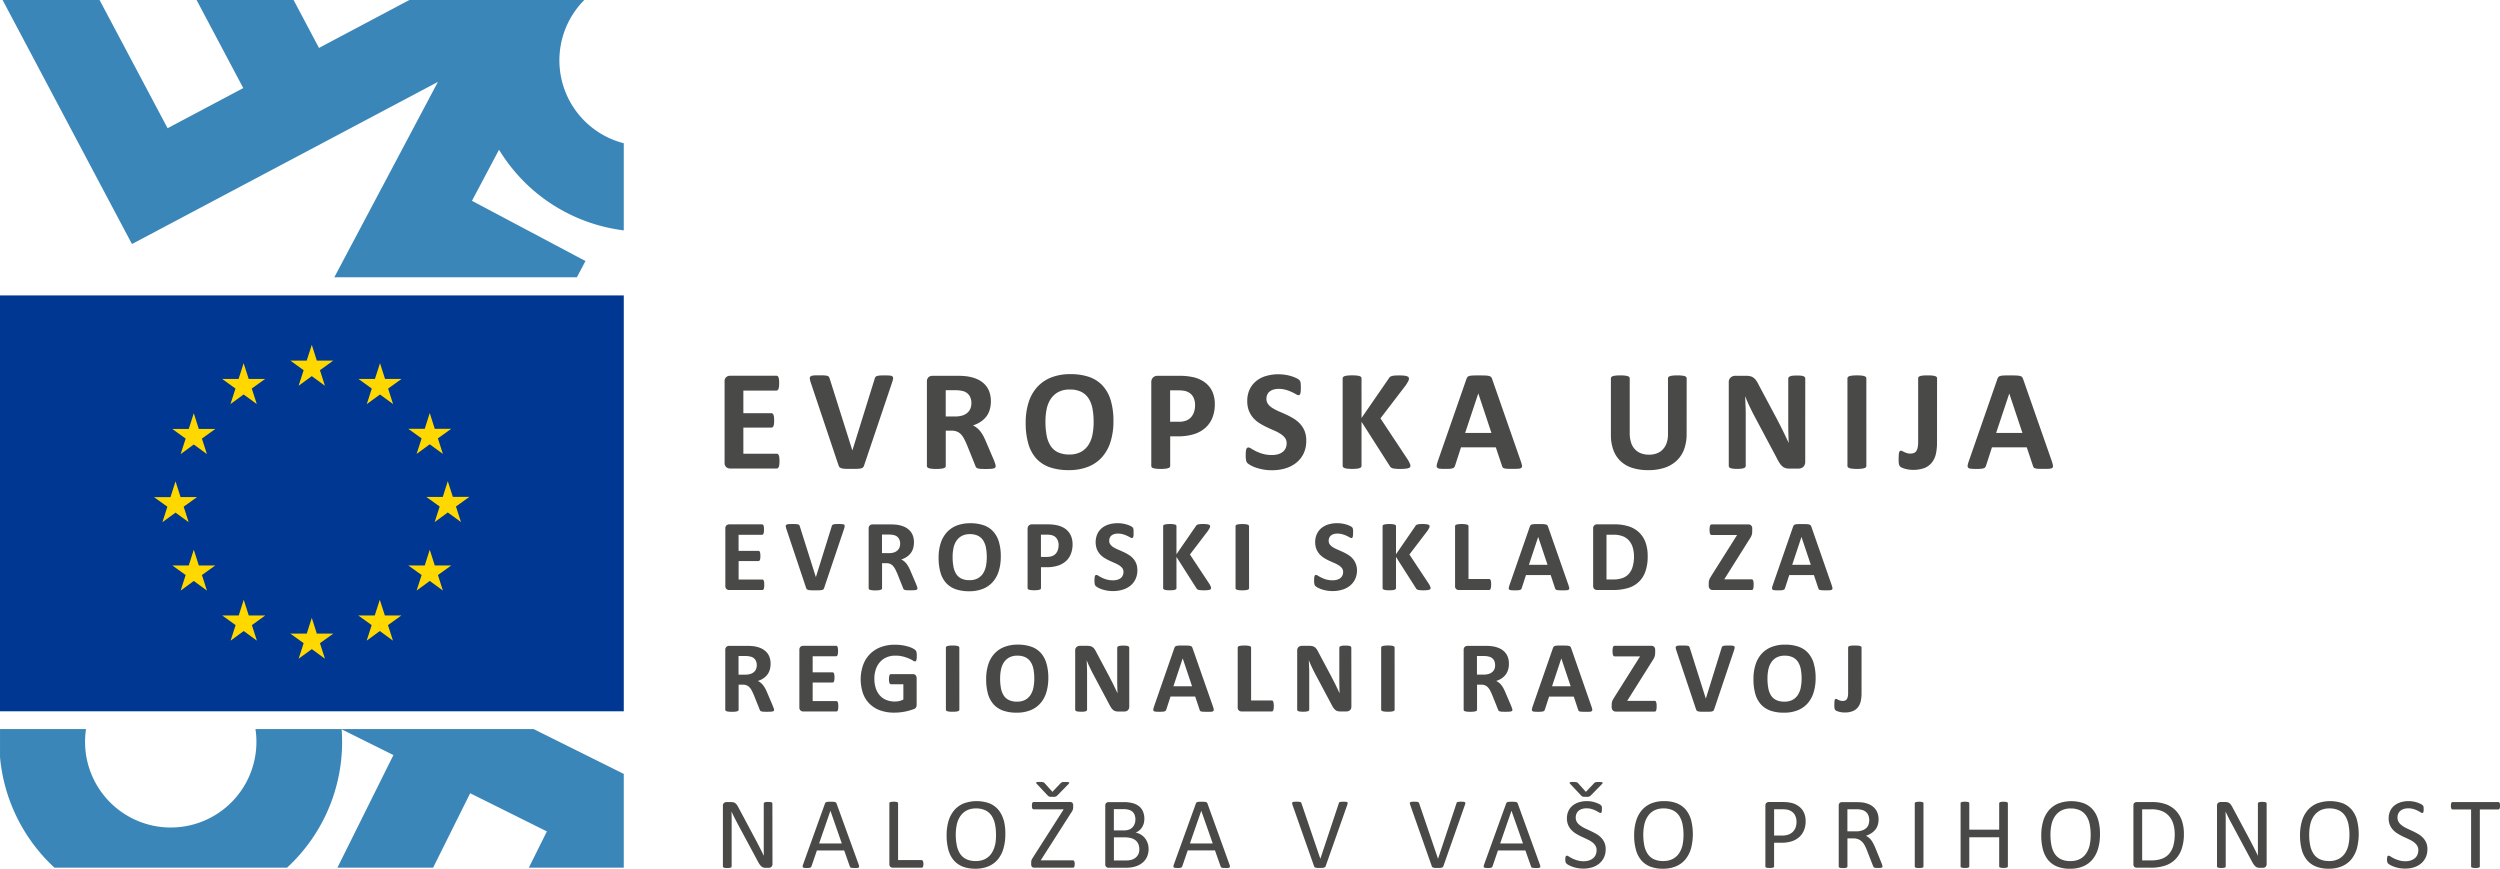 <?xml version="1.0" encoding="utf-8"?>
<svg id="Group_225" data-name="Group 225" xmlns="http://www.w3.org/2000/svg" width="218.043" height="75.761" viewBox="0 0 218.043 75.761">
  <path id="Path_514" data-name="Path 514" d="M206.7,55.15a.312.312,0,0,0-.031-.1.117.117,0,0,0-.046-.057.141.141,0,0,0-.066-.017H202.57a.125.125,0,0,0-.063.017.119.119,0,0,0-.048.057.579.579,0,0,0-.029.1,1.057,1.057,0,0,0-.011.149,1.012,1.012,0,0,0,.011.146.472.472,0,0,0,.029.1.135.135,0,0,0,.048.057.142.142,0,0,0,.063.017h1.612v4.964a.107.107,0,0,0,.017.062.11.11,0,0,0,.063.043.44.44,0,0,0,.12.026,1.208,1.208,0,0,0,.181.011,1.231,1.231,0,0,0,.183-.011.473.473,0,0,0,.117-.026.105.105,0,0,0,.081-.1V55.618h1.608a.162.162,0,0,0,.066-.017.133.133,0,0,0,.046-.057.266.266,0,0,0,.031-.1,1.048,1.048,0,0,0,.008-.146,1.1,1.1,0,0,0-.008-.149M200.262,58.5a1.471,1.471,0,0,0-.3-.434,2,2,0,0,0-.418-.32c-.157-.089-.317-.172-.48-.248l-.477-.223a2.415,2.415,0,0,1-.418-.245,1.1,1.1,0,0,1-.294-.3.733.733,0,0,1-.112-.411.832.832,0,0,1,.057-.311.714.714,0,0,1,.174-.254.881.881,0,0,1,.292-.169,1.21,1.21,0,0,1,.417-.065,1.534,1.534,0,0,1,.461.065,2.207,2.207,0,0,1,.357.141c.1.052.185.1.254.14a.355.355,0,0,0,.154.062.085.085,0,0,0,.055-.02.137.137,0,0,0,.037-.063.5.5,0,0,0,.018-.1,1.009,1.009,0,0,0,.008-.141,1.117,1.117,0,0,0-.006-.138.367.367,0,0,0-.012-.091.249.249,0,0,0-.021-.063.326.326,0,0,0-.055-.065.731.731,0,0,0-.175-.112,2.148,2.148,0,0,0-.3-.123,2.747,2.747,0,0,0-.364-.089,2.467,2.467,0,0,0-.381-.031,2.342,2.342,0,0,0-.694.1,1.638,1.638,0,0,0-.554.291,1.331,1.331,0,0,0-.363.472,1.53,1.53,0,0,0-.129.638,1.409,1.409,0,0,0,.114.6,1.475,1.475,0,0,0,.294.435,1.993,1.993,0,0,0,.412.323,5.1,5.1,0,0,0,.472.249c.161.075.321.149.474.223a2.409,2.409,0,0,1,.415.237,1.118,1.118,0,0,1,.292.3.737.737,0,0,1,.112.417.954.954,0,0,1-.08.4.777.777,0,0,1-.228.3,1.05,1.05,0,0,1-.355.191,1.51,1.51,0,0,1-.454.068,1.913,1.913,0,0,1-.577-.08,2.651,2.651,0,0,1-.428-.165,2.6,2.6,0,0,1-.289-.165.362.362,0,0,0-.175-.074.111.111,0,0,0-.062.014.121.121,0,0,0-.046.055.457.457,0,0,0-.025.1.96.96,0,0,0-.011.161.755.755,0,0,0,.025.218.321.321,0,0,0,.075.135.814.814,0,0,0,.181.128,2.082,2.082,0,0,0,.323.146,2.894,2.894,0,0,0,.438.12,2.761,2.761,0,0,0,.534.049,2.581,2.581,0,0,0,.769-.111,1.767,1.767,0,0,0,.618-.329,1.558,1.558,0,0,0,.412-.534,1.667,1.667,0,0,0,.148-.717A1.42,1.42,0,0,0,200.262,58.5Zm-6.774.2a2.11,2.11,0,0,1-.3.732,1.5,1.5,0,0,1-.549.5,1.723,1.723,0,0,1-.838.186,1.859,1.859,0,0,1-.84-.169,1.352,1.352,0,0,1-.531-.478,2.089,2.089,0,0,1-.285-.734,4.72,4.72,0,0,1-.083-.929,4.07,4.07,0,0,1,.089-.869,2.086,2.086,0,0,1,.3-.724,1.583,1.583,0,0,1,.546-.5,1.735,1.735,0,0,1,.834-.185,1.812,1.812,0,0,1,.829.172,1.386,1.386,0,0,1,.538.478,2.168,2.168,0,0,1,.286.727,4.421,4.421,0,0,1,.088.9A4.257,4.257,0,0,1,193.488,58.7Zm.74-2.165a2.353,2.353,0,0,0-.463-.9,2.025,2.025,0,0,0-.781-.555,3.3,3.3,0,0,0-2.25.02,2.21,2.21,0,0,0-.818.6,2.555,2.555,0,0,0-.491.94,4.334,4.334,0,0,0-.163,1.232,4.792,4.792,0,0,0,.149,1.252,2.372,2.372,0,0,0,.46.912,1.964,1.964,0,0,0,.778.56,2.959,2.959,0,0,0,1.116.192,2.909,2.909,0,0,0,1.147-.211,2.143,2.143,0,0,0,.817-.6,2.677,2.677,0,0,0,.491-.95,4.971,4.971,0,0,0,.008-2.483ZM186.35,55.1a.111.111,0,0,0-.02-.058.148.148,0,0,0-.06-.046.414.414,0,0,0-.117-.029c-.051,0-.109-.008-.177-.008s-.143,0-.191.008a.447.447,0,0,0-.115.029.146.146,0,0,0-.065.046.107.107,0,0,0-.017.058v3.106c0,.232,0,.477,0,.729s0,.5.009.727h0c-.069-.138-.138-.275-.209-.414s-.138-.277-.211-.418-.148-.286-.223-.431-.157-.3-.238-.451l-1.344-2.514a2,2,0,0,0-.138-.226.579.579,0,0,0-.138-.141.413.413,0,0,0-.16-.074.989.989,0,0,0-.221-.022h-.374a.361.361,0,0,0-.22.074.3.3,0,0,0-.1.254v5.282a.1.1,0,0,0,.02.06.112.112,0,0,0,.058.045.442.442,0,0,0,.117.026,1.177,1.177,0,0,0,.183.011,1.225,1.225,0,0,0,.185-.011.473.473,0,0,0,.117-.026.121.121,0,0,0,.062-.045.106.106,0,0,0,.018-.06V57.126c0-.218,0-.438,0-.66s-.009-.438-.014-.65h.009c.078.174.168.354.258.538s.185.36.277.529l1.748,3.257a1.928,1.928,0,0,0,.169.283.952.952,0,0,0,.158.175.469.469,0,0,0,.172.088.818.818,0,0,0,.208.025h.249a.423.423,0,0,0,.121-.018.27.27,0,0,0,.108-.057.278.278,0,0,0,.075-.1.325.325,0,0,0,.032-.151Zm-8.141,3.694a1.868,1.868,0,0,1-.378.71,1.544,1.544,0,0,1-.631.42,2.737,2.737,0,0,1-.924.137h-.783V55.606h.775a2.406,2.406,0,0,1,.967.163,1.642,1.642,0,0,1,.623.455,1.848,1.848,0,0,1,.361.692,3.126,3.126,0,0,1,.114.866A3.647,3.647,0,0,1,178.209,58.793Zm.747-2.2a2.4,2.4,0,0,0-.527-.875,2.3,2.3,0,0,0-.863-.554,3.6,3.6,0,0,0-1.255-.191h-1.3a.312.312,0,0,0-.192.068.291.291,0,0,0-.089.241v5.107a.289.289,0,0,0,.089.241.312.312,0,0,0,.192.068h1.215a3.915,3.915,0,0,0,1.266-.181,2.274,2.274,0,0,0,.895-.546,2.367,2.367,0,0,0,.554-.921,3.937,3.937,0,0,0,.192-1.3A3.53,3.53,0,0,0,178.957,56.591Zm-8.035,2.11a2.141,2.141,0,0,1-.3.732,1.489,1.489,0,0,1-.549.5,1.727,1.727,0,0,1-.838.186,1.843,1.843,0,0,1-.838-.169,1.382,1.382,0,0,1-.534-.478,2.117,2.117,0,0,1-.283-.734,4.721,4.721,0,0,1-.083-.929,4.069,4.069,0,0,1,.089-.869,2.033,2.033,0,0,1,.3-.724,1.531,1.531,0,0,1,.546-.5,1.714,1.714,0,0,1,.83-.185,1.835,1.835,0,0,1,.832.172,1.406,1.406,0,0,1,.534.478,2.109,2.109,0,0,1,.289.727,4.535,4.535,0,0,1,.086.9A4.259,4.259,0,0,1,170.922,58.7Zm.738-2.165a2.353,2.353,0,0,0-.463-.9,2.025,2.025,0,0,0-.781-.555,3.294,3.294,0,0,0-2.247.02,2.2,2.2,0,0,0-.821.6,2.555,2.555,0,0,0-.491.94,4.335,4.335,0,0,0-.163,1.232,4.792,4.792,0,0,0,.149,1.252,2.435,2.435,0,0,0,.458.912,1.98,1.98,0,0,0,.78.56,2.957,2.957,0,0,0,1.118.192,2.9,2.9,0,0,0,1.146-.211,2.142,2.142,0,0,0,.817-.6,2.6,2.6,0,0,0,.489-.95,4.376,4.376,0,0,0,.165-1.252A4.455,4.455,0,0,0,171.66,56.536Zm-7.878-1.449a.127.127,0,0,0-.019-.065.139.139,0,0,0-.061-.042.858.858,0,0,0-.117-.026,1.187,1.187,0,0,0-.18-.011,1.243,1.243,0,0,0-.188.011.854.854,0,0,0-.114.026.155.155,0,0,0-.063.042.143.143,0,0,0-.015.065v2.291h-2.608V55.087a.143.143,0,0,0-.015-.065.152.152,0,0,0-.065-.042.779.779,0,0,0-.115-.026,1.245,1.245,0,0,0-.183-.011,1.208,1.208,0,0,0-.181.011.842.842,0,0,0-.121.026.155.155,0,0,0-.063.042.112.112,0,0,0-.015.065v5.494a.1.1,0,0,0,.015.062.122.122,0,0,0,.063.043.483.483,0,0,0,.121.026,1.208,1.208,0,0,0,.181.011,1.244,1.244,0,0,0,.183-.011.444.444,0,0,0,.115-.026.1.1,0,0,0,.08-.1V58.043h2.608v2.539a.1.1,0,0,0,.078.1.462.462,0,0,0,.114.026,1.243,1.243,0,0,0,.188.011,1.186,1.186,0,0,0,.18-.011.474.474,0,0,0,.117-.026.111.111,0,0,0,.061-.043.108.108,0,0,0,.019-.062Zm-7.361,0a.126.126,0,0,0-.015-.065.145.145,0,0,0-.063-.042.834.834,0,0,0-.118-.026,1.238,1.238,0,0,0-.184-.011,1.154,1.154,0,0,0-.174.011.946.946,0,0,0-.118.026.147.147,0,0,0-.068.042.1.1,0,0,0-.02.065v5.494a.089.089,0,0,0,.018.062.105.105,0,0,0,.063.043.44.44,0,0,0,.118.026,1.213,1.213,0,0,0,.18.011,1.238,1.238,0,0,0,.184-.011.471.471,0,0,0,.118-.026.116.116,0,0,0,.063-.043.108.108,0,0,0,.015-.062Zm-4.792,1.858a.784.784,0,0,1-.214.308,1.011,1.011,0,0,1-.366.2,1.587,1.587,0,0,1-.52.074h-.743V55.6h.641c.152,0,.272,0,.366.011a2.022,2.022,0,0,1,.249.045.862.862,0,0,1,.5.334,1.134,1.134,0,0,1,.081.955Zm1.2,3.538c-.012-.043-.038-.118-.08-.224L152.233,59c-.058-.145-.12-.274-.177-.389a2.208,2.208,0,0,0-.188-.306,1.451,1.451,0,0,0-.215-.228,1.115,1.115,0,0,0-.257-.157,2.2,2.2,0,0,0,.457-.217,1.475,1.475,0,0,0,.348-.3,1.2,1.2,0,0,0,.225-.4,1.536,1.536,0,0,0,.078-.515,1.614,1.614,0,0,0-.088-.543,1.226,1.226,0,0,0-.258-.435,1.355,1.355,0,0,0-.426-.315,2.3,2.3,0,0,0-.586-.181l-.261-.025c-.1,0-.214-.009-.36-.009h-1.216a.306.306,0,0,0-.192.068.282.282,0,0,0-.089.241v5.3a.1.1,0,0,0,.015.062.116.116,0,0,0,.063.043.459.459,0,0,0,.115.026,1.225,1.225,0,0,0,.185.011,1.212,1.212,0,0,0,.185-.011.428.428,0,0,0,.115-.026.131.131,0,0,0,.062-.043.09.09,0,0,0,.02-.062V58.143h.507a1.147,1.147,0,0,1,.447.08.959.959,0,0,1,.323.215,1.378,1.378,0,0,1,.238.332,4.385,4.385,0,0,1,.191.423l.526,1.349a.437.437,0,0,0,.043.089.161.161,0,0,0,.071.055.4.4,0,0,0,.115.029c.049,0,.112.008.189.008s.158,0,.211-.008a.519.519,0,0,0,.125-.026.09.09,0,0,0,.057-.046.107.107,0,0,0,.015-.062A.388.388,0,0,0,152.827,60.483Zm-7.56-3.3a1.023,1.023,0,0,1-.235.377,1.044,1.044,0,0,1-.384.245,1.589,1.589,0,0,1-.57.088h-.686V55.6h.7a2.768,2.768,0,0,1,.4.029,1.047,1.047,0,0,1,.4.148.907.907,0,0,1,.324.349,1.214,1.214,0,0,1,.129.583A1.366,1.366,0,0,1,145.267,57.186Zm.789-1.129a1.427,1.427,0,0,0-.258-.471,1.471,1.471,0,0,0-.408-.343,1.7,1.7,0,0,0-.475-.192,3.785,3.785,0,0,0-.4-.066c-.115-.008-.234-.014-.357-.014H142.93a.324.324,0,0,0-.208.074.314.314,0,0,0-.091.254v5.282a.1.1,0,0,0,.015.062.116.116,0,0,0,.063.043.457.457,0,0,0,.117.026,1.573,1.573,0,0,0,.368,0,.443.443,0,0,0,.115-.026.139.139,0,0,0,.062-.043.09.09,0,0,0,.02-.062V58.52h.652a2.77,2.77,0,0,0,.912-.132,1.785,1.785,0,0,0,.647-.377,1.613,1.613,0,0,0,.4-.587,2.026,2.026,0,0,0,.142-.773A1.846,1.846,0,0,0,146.056,56.058ZM135.41,58.7a2.11,2.11,0,0,1-.3.732,1.494,1.494,0,0,1-.551.5,1.721,1.721,0,0,1-.837.186,1.859,1.859,0,0,1-.84-.169,1.363,1.363,0,0,1-.531-.478,2.12,2.12,0,0,1-.286-.734,4.966,4.966,0,0,1-.083-.929,4.067,4.067,0,0,1,.092-.869,2.058,2.058,0,0,1,.3-.724,1.539,1.539,0,0,1,.544-.5,1.737,1.737,0,0,1,.832-.185,1.81,1.81,0,0,1,.83.172,1.387,1.387,0,0,1,.538.478,2.136,2.136,0,0,1,.286.727,4.422,4.422,0,0,1,.086.9A4.258,4.258,0,0,1,135.41,58.7Zm.741-2.165a2.4,2.4,0,0,0-.464-.9,2.019,2.019,0,0,0-.78-.555,2.955,2.955,0,0,0-1.1-.188,2.919,2.919,0,0,0-1.146.208,2.186,2.186,0,0,0-.818.6,2.534,2.534,0,0,0-.492.94,4.333,4.333,0,0,0-.165,1.232,4.6,4.6,0,0,0,.152,1.252,2.349,2.349,0,0,0,.458.912,1.953,1.953,0,0,0,.778.56,2.959,2.959,0,0,0,1.116.192,2.891,2.891,0,0,0,1.146-.211,2.125,2.125,0,0,0,.818-.6,2.677,2.677,0,0,0,.491-.95,4.995,4.995,0,0,0,.009-2.483Zm-9.021-2.016a.586.586,0,0,0,.112-.02.342.342,0,0,0,.163-.1l.987-1.007a.173.173,0,0,0,.046-.072.047.047,0,0,0-.011-.052.216.216,0,0,0-.088-.031.986.986,0,0,0-.171-.012c-.078,0-.145,0-.2,0a.648.648,0,0,0-.129.018.3.3,0,0,0-.089.037.259.259,0,0,0-.068.062l-.707.743-.683-.761-.052-.045a.219.219,0,0,0-.078-.034,1.213,1.213,0,0,0-.126-.017c-.055,0-.125-.008-.212-.008a1.086,1.086,0,0,0-.16.011.2.2,0,0,0-.088.028.048.048,0,0,0-.02.052.189.189,0,0,0,.051.077l.946,1.007a.651.651,0,0,0,.074.065.217.217,0,0,0,.08.04.5.5,0,0,0,.109.018c.042,0,.091,0,.152,0S127.086,54.523,127.131,54.52Zm1.461,3.981a1.42,1.42,0,0,0-.3-.434,1.947,1.947,0,0,0-.417-.32c-.16-.089-.317-.172-.48-.248l-.477-.223a2.535,2.535,0,0,1-.418-.245,1.137,1.137,0,0,1-.3-.3.757.757,0,0,1-.108-.411.832.832,0,0,1,.057-.311.729.729,0,0,1,.172-.254.9.9,0,0,1,.292-.169,1.211,1.211,0,0,1,.417-.065,1.534,1.534,0,0,1,.461.065,2.209,2.209,0,0,1,.357.141c.1.052.185.1.254.14a.362.362,0,0,0,.154.062.078.078,0,0,0,.054-.02.117.117,0,0,0,.038-.063.4.4,0,0,0,.022-.1c0-.043.006-.089.006-.141s0-.1,0-.138-.009-.066-.012-.091a.245.245,0,0,0-.025-.063.263.263,0,0,0-.054-.065.765.765,0,0,0-.175-.112,2.172,2.172,0,0,0-.3-.123,2.747,2.747,0,0,0-.364-.089,2.483,2.483,0,0,0-.381-.031,2.349,2.349,0,0,0-.694.1,1.631,1.631,0,0,0-.552.291,1.318,1.318,0,0,0-.364.472,1.484,1.484,0,0,0-.131.638,1.456,1.456,0,0,0,.115.6,1.5,1.5,0,0,0,.292.435,2.044,2.044,0,0,0,.414.323,5.307,5.307,0,0,0,.472.249c.163.075.321.149.475.223a2.452,2.452,0,0,1,.414.237,1.117,1.117,0,0,1,.292.3.737.737,0,0,1,.112.417.932.932,0,0,1-.081.4.777.777,0,0,1-.228.3,1.042,1.042,0,0,1-.354.191,1.51,1.51,0,0,1-.454.068,1.928,1.928,0,0,1-.577-.08,2.63,2.63,0,0,1-.426-.165,3.056,3.056,0,0,1-.294-.165.337.337,0,0,0-.174-.074.105.105,0,0,0-.06.014.129.129,0,0,0-.045.055.384.384,0,0,0-.026.1,1,1,0,0,0-.008.161.771.771,0,0,0,.022.218.321.321,0,0,0,.075.135.871.871,0,0,0,.183.128,1.958,1.958,0,0,0,.323.146,2.823,2.823,0,0,0,.437.12,2.75,2.75,0,0,0,.534.049,2.581,2.581,0,0,0,.769-.111,1.78,1.78,0,0,0,.618-.329,1.581,1.581,0,0,0,.414-.534,1.713,1.713,0,0,0,.146-.717A1.42,1.42,0,0,0,128.592,58.5Zm-7.1.086H119.5l.987-2.854h0Zm-.455-3.478a.2.2,0,0,0-.049-.08.182.182,0,0,0-.089-.052.578.578,0,0,0-.151-.025c-.062,0-.14-.008-.234-.008s-.161,0-.218.008a.572.572,0,0,0-.143.025.193.193,0,0,0-.083.046.278.278,0,0,0-.048.081L118.1,60.423a.557.557,0,0,0-.037.157.116.116,0,0,0,.031.091.19.19,0,0,0,.114.042,1.626,1.626,0,0,0,.212.011c.083,0,.149,0,.2-.008a.413.413,0,0,0,.118-.029.154.154,0,0,0,.065-.049.2.2,0,0,0,.035-.068l.469-1.376H121.7l.491,1.393a.31.31,0,0,0,.038.068.13.13,0,0,0,.06.042.449.449,0,0,0,.126.022c.054,0,.126.006.218.006s.165,0,.218-.008a.21.21,0,0,0,.117-.04.106.106,0,0,0,.034-.091.476.476,0,0,0-.038-.157Zm-4.618.138a.782.782,0,0,0,.045-.158.113.113,0,0,0-.025-.091.186.186,0,0,0-.108-.043,1.6,1.6,0,0,0-.215-.011c-.091,0-.161,0-.214.008a.385.385,0,0,0-.125.025.128.128,0,0,0-.063.046.49.49,0,0,0-.029.081l-1.6,4.812h-.006l-1.641-4.821a.552.552,0,0,0-.037-.074.16.16,0,0,0-.062-.045.3.3,0,0,0-.112-.025c-.048,0-.114-.008-.2-.008a2.337,2.337,0,0,0-.235.009.261.261,0,0,0-.129.04.1.1,0,0,0-.038.091.606.606,0,0,0,.038.158l1.871,5.318a.285.285,0,0,0,.029.062.152.152,0,0,0,.042.042.267.267,0,0,0,.066.028.656.656,0,0,0,.089.02.754.754,0,0,0,.126.009c.048,0,.106,0,.171,0,.086,0,.155,0,.214-.006a.653.653,0,0,0,.143-.025.19.19,0,0,0,.085-.049.247.247,0,0,0,.051-.078Zm-10.263,0a.733.733,0,0,0,.042-.158.107.107,0,0,0-.023-.091.181.181,0,0,0-.108-.043,1.6,1.6,0,0,0-.217-.011c-.089,0-.158,0-.214.008a.373.373,0,0,0-.121.025.105.105,0,0,0-.062.046.265.265,0,0,0-.032.081l-1.6,4.812h-.006l-1.641-4.821a.33.33,0,0,0-.037-.074.153.153,0,0,0-.06-.045.314.314,0,0,0-.114-.025c-.048,0-.114-.008-.2-.008-.1,0-.181,0-.24.009a.26.26,0,0,0-.128.04.1.1,0,0,0-.038.091.605.605,0,0,0,.038.158l1.871,5.318a.285.285,0,0,0,.029.062.177.177,0,0,0,.042.042.281.281,0,0,0,.065.028.662.662,0,0,0,.092.02.735.735,0,0,0,.125.009c.049,0,.1,0,.171,0,.085,0,.155,0,.214-.006a.607.607,0,0,0,.141-.025.2.2,0,0,0,.088-.049.275.275,0,0,0,.049-.078Zm-11.724,3.34H92.442l.989-2.854h0Zm-.457-3.478a.235.235,0,0,0-.048-.08.2.2,0,0,0-.089-.052.591.591,0,0,0-.152-.025c-.06,0-.14-.008-.234-.008s-.163,0-.218.008a.534.534,0,0,0-.141.025.21.21,0,0,0-.085.046.221.221,0,0,0-.046.081l-1.921,5.319a.571.571,0,0,0-.038.157.107.107,0,0,0,.032.091.182.182,0,0,0,.114.042,1.585,1.585,0,0,0,.211.011c.083,0,.149,0,.2-.008a.426.426,0,0,0,.12-.029.14.14,0,0,0,.063-.049.2.2,0,0,0,.035-.068l.471-1.376h2.38l.491,1.393a.531.531,0,0,0,.038.068.136.136,0,0,0,.062.042.426.426,0,0,0,.125.022c.054,0,.128.006.218.006s.163,0,.218-.008a.226.226,0,0,0,.118-.04.106.106,0,0,0,.032-.091.508.508,0,0,0-.037-.157Zm-6.033,4.412a.859.859,0,0,1-.232.3,1.007,1.007,0,0,1-.343.183,1.49,1.49,0,0,1-.454.063h-1.1V58.052h.909a2.159,2.159,0,0,1,.594.068,1.07,1.07,0,0,1,.394.2.832.832,0,0,1,.238.328,1.172,1.172,0,0,1,.082.451A1,1,0,0,1,87.946,59.521Zm-.317-2.666a.809.809,0,0,1-.175.306.837.837,0,0,1-.3.208,1.221,1.221,0,0,1-.477.077h-.864V55.59H86.6a1.747,1.747,0,0,1,.524.063.817.817,0,0,1,.323.178.693.693,0,0,1,.18.286,1.113,1.113,0,0,1,.06.377A1.182,1.182,0,0,1,87.629,56.854Zm1.113,1.665A1.4,1.4,0,0,0,88.5,58.1a1.3,1.3,0,0,0-.355-.3,1.367,1.367,0,0,0-.438-.161,1.322,1.322,0,0,0,.332-.2,1.2,1.2,0,0,0,.237-.278,1.4,1.4,0,0,0,.145-.344,1.679,1.679,0,0,0-.065-1,1.169,1.169,0,0,0-.328-.455,1.482,1.482,0,0,0-.546-.283,2.988,2.988,0,0,0-.841-.1h-1.3a.3.3,0,0,0-.191.068.283.283,0,0,0-.092.241v5.107a.281.281,0,0,0,.092.241.3.3,0,0,0,.191.068h1.5a3.179,3.179,0,0,0,.572-.046,2.157,2.157,0,0,0,.469-.138,1.743,1.743,0,0,0,.394-.231,1.393,1.393,0,0,0,.491-.729,1.7,1.7,0,0,0,.071-.5A1.575,1.575,0,0,0,88.742,58.52Zm-8.136-4a.526.526,0,0,0,.112-.02.315.315,0,0,0,.089-.04.323.323,0,0,0,.077-.063l.986-1.007a.159.159,0,0,0,.046-.072.049.049,0,0,0-.009-.052.207.207,0,0,0-.088-.031.985.985,0,0,0-.171-.012c-.078,0-.145,0-.2,0a.648.648,0,0,0-.131.018.361.361,0,0,0-.089.037.368.368,0,0,0-.069.062l-.707.743-.68-.761-.054-.045a.2.2,0,0,0-.075-.034,1.271,1.271,0,0,0-.131-.017c-.051,0-.121-.008-.211-.008a1.063,1.063,0,0,0-.158.011.2.2,0,0,0-.089.028.045.045,0,0,0-.018.052.184.184,0,0,0,.049.077l.947,1.007c.026.026.052.048.072.065a.23.23,0,0,0,.08.04.52.52,0,0,0,.109.018c.04,0,.092,0,.155,0S80.565,54.523,80.606,54.52Zm1.745,5.613a.13.13,0,0,0-.115-.078h-2.8l2.628-4.114c.042-.06.074-.111.1-.155a.824.824,0,0,0,.06-.125.644.644,0,0,0,.031-.112.623.623,0,0,0,.009-.125V55.25a.287.287,0,0,0-.069-.211.251.251,0,0,0-.188-.068H78.824a.16.16,0,0,0-.075.017.146.146,0,0,0-.052.057.344.344,0,0,0-.028.1,1.294,1.294,0,0,0-.009.151,1.18,1.18,0,0,0,.009.138.312.312,0,0,0,.028.1.147.147,0,0,0,.052.054.144.144,0,0,0,.075.018h2.61l-2.64,4.134c-.037.062-.072.115-.1.161a1.349,1.349,0,0,0-.063.123.47.47,0,0,0-.028.106,1.034,1.034,0,0,0-.006.1V60.4a.32.32,0,0,0,.071.228.253.253,0,0,0,.186.069h3.382a.12.12,0,0,0,.068-.017.143.143,0,0,0,.051-.057.453.453,0,0,0,.028-.1,1.173,1.173,0,0,0,.009-.143A.585.585,0,0,0,82.352,60.133Zm-6.9-1.432a2.081,2.081,0,0,1-.3.732,1.485,1.485,0,0,1-.547.5,1.733,1.733,0,0,1-.84.186,1.843,1.843,0,0,1-.838-.169,1.378,1.378,0,0,1-.532-.478,2.089,2.089,0,0,1-.285-.734,4.836,4.836,0,0,1-.085-.929,4.068,4.068,0,0,1,.091-.869,2.06,2.06,0,0,1,.3-.724,1.548,1.548,0,0,1,.547-.5,1.712,1.712,0,0,1,.829-.185,1.815,1.815,0,0,1,.83.172,1.408,1.408,0,0,1,.538.478,2.107,2.107,0,0,1,.288.727,4.536,4.536,0,0,1,.086.9A4.155,4.155,0,0,1,75.455,58.7Zm.743-2.165a2.423,2.423,0,0,0-.466-.9,2.025,2.025,0,0,0-.781-.555,3.3,3.3,0,0,0-2.248.02,2.173,2.173,0,0,0-.818.6,2.58,2.58,0,0,0-.492.94,4.334,4.334,0,0,0-.163,1.232,4.724,4.724,0,0,0,.151,1.252,2.367,2.367,0,0,0,.457.912,2,2,0,0,0,.78.56,2.97,2.97,0,0,0,1.119.192,2.9,2.9,0,0,0,1.144-.211,2.126,2.126,0,0,0,.815-.6,2.6,2.6,0,0,0,.491-.95,4.431,4.431,0,0,0,.165-1.252A4.582,4.582,0,0,0,76.2,56.536Zm-7.009,3.678a.341.341,0,0,0-.029-.1.149.149,0,0,0-.048-.057.115.115,0,0,0-.069-.02H66.988V55.087a.113.113,0,0,0-.017-.065.128.128,0,0,0-.063-.042.76.76,0,0,0-.117-.026,1.217,1.217,0,0,0-.183-.011,1.236,1.236,0,0,0-.181.011.745.745,0,0,0-.118.026.128.128,0,0,0-.063.042.114.114,0,0,0-.018.065v5.3a.281.281,0,0,0,.092.241.309.309,0,0,0,.192.068h2.531a.126.126,0,0,0,.069-.018.174.174,0,0,0,.048-.063.4.4,0,0,0,.029-.1,1.309,1.309,0,0,0,.008-.149A1.4,1.4,0,0,0,69.188,60.214Zm-7.1-1.627H60.1l.987-2.854h0Zm-.455-3.478a.215.215,0,0,0-.049-.08.191.191,0,0,0-.088-.052.6.6,0,0,0-.152-.025c-.061,0-.14-.008-.234-.008s-.161,0-.218.008a.56.56,0,0,0-.143.025.2.2,0,0,0-.083.046.221.221,0,0,0-.046.081L58.7,60.423a.519.519,0,0,0-.038.157.116.116,0,0,0,.031.091.19.19,0,0,0,.114.042,1.61,1.61,0,0,0,.212.011c.083,0,.149,0,.2-.008a.427.427,0,0,0,.118-.029.154.154,0,0,0,.065-.049.2.2,0,0,0,.035-.068l.471-1.376h2.379l.492,1.393a.393.393,0,0,0,.037.068.141.141,0,0,0,.063.042.426.426,0,0,0,.125.022c.054,0,.126.006.217.006s.165,0,.22-.008a.226.226,0,0,0,.118-.04.11.11,0,0,0,.032-.091.518.518,0,0,0-.038-.157Zm-5.6-.009a.1.1,0,0,0-.02-.058A.142.142,0,0,0,55.956,55a.439.439,0,0,0-.12-.029c-.049,0-.108-.008-.177-.008s-.138,0-.189.008a.465.465,0,0,0-.115.029.14.14,0,0,0-.063.046.111.111,0,0,0-.02.058v3.106c0,.232,0,.477,0,.729s0,.5.011.727h0c-.069-.138-.138-.275-.206-.414s-.141-.277-.212-.418-.146-.286-.223-.431-.155-.3-.24-.451l-1.342-2.514a1.637,1.637,0,0,0-.138-.226.6.6,0,0,0-.137-.141.446.446,0,0,0-.16-.074,1,1,0,0,0-.221-.022h-.375a.371.371,0,0,0-.22.074.3.3,0,0,0-.1.254v5.282a.108.108,0,0,0,.02.06.121.121,0,0,0,.062.045.415.415,0,0,0,.115.026,1.2,1.2,0,0,0,.183.011,1.261,1.261,0,0,0,.186-.011.476.476,0,0,0,.115-.026.138.138,0,0,0,.065-.045.118.118,0,0,0,.017-.06V57.126q0-.328,0-.66c0-.221-.006-.438-.012-.65h.008c.082.174.166.354.26.538s.185.36.274.529l1.75,3.257a2.075,2.075,0,0,0,.169.283.858.858,0,0,0,.16.175.457.457,0,0,0,.169.088.84.84,0,0,0,.209.025H55.7a.4.4,0,0,0,.118-.018.281.281,0,0,0,.108-.057.3.3,0,0,0,.077-.1.346.346,0,0,0,.031-.151Z" transform="translate(11.34 14.979)" fill="#494948"/>
  <path id="Path_515" data-name="Path 515" d="M150.818,45.7a.105.105,0,0,0-.029-.077.236.236,0,0,0-.1-.057.9.9,0,0,0-.18-.031,2.772,2.772,0,0,0-.278-.012c-.112,0-.206,0-.283.012a.84.84,0,0,0-.181.031.244.244,0,0,0-.092.057.12.12,0,0,0-.029.077v3.935a1.584,1.584,0,0,1-.031.354.592.592,0,0,1-.089.22.311.311,0,0,1-.152.114.582.582,0,0,1-.208.035.638.638,0,0,1-.209-.031,1.069,1.069,0,0,1-.154-.06c-.046-.02-.085-.04-.121-.058a.188.188,0,0,0-.092-.028.118.118,0,0,0-.074.023.161.161,0,0,0-.045.085,1.061,1.061,0,0,0-.02.161c0,.071-.008.155-.008.257,0,.075,0,.14.006.189a.724.724,0,0,0,.015.128.332.332,0,0,0,.032.08.191.191,0,0,0,.043.058.315.315,0,0,0,.106.066,1.459,1.459,0,0,0,.188.066,1.871,1.871,0,0,0,.24.051,1.689,1.689,0,0,0,.264.02,1.849,1.849,0,0,0,.7-.115,1.111,1.111,0,0,0,.46-.334,1.365,1.365,0,0,0,.248-.531,3.15,3.15,0,0,0,.072-.7Zm-5.3,3.486a1.862,1.862,0,0,1-.251.64,1.283,1.283,0,0,1-.464.434,1.468,1.468,0,0,1-.718.158,1.6,1.6,0,0,1-.712-.14,1.11,1.11,0,0,1-.451-.4,1.815,1.815,0,0,1-.238-.638,4.523,4.523,0,0,1-.072-.844,3.913,3.913,0,0,1,.074-.763,1.777,1.777,0,0,1,.251-.63,1.28,1.28,0,0,1,.464-.432,1.442,1.442,0,0,1,.715-.161,1.553,1.553,0,0,1,.707.143,1.144,1.144,0,0,1,.455.408,1.746,1.746,0,0,1,.241.634,4.332,4.332,0,0,1,.071.821A3.927,3.927,0,0,1,145.514,49.186Zm1.124-2.128a2.322,2.322,0,0,0-.506-.906,2.017,2.017,0,0,0-.83-.531,3.5,3.5,0,0,0-1.149-.174,3.168,3.168,0,0,0-1.2.209,2.291,2.291,0,0,0-.866.6,2.525,2.525,0,0,0-.524.946,4.024,4.024,0,0,0-.177,1.249,4.6,4.6,0,0,0,.165,1.31,2.288,2.288,0,0,0,.5.912,2.054,2.054,0,0,0,.827.534,3.564,3.564,0,0,0,1.167.175,3.205,3.205,0,0,0,1.193-.208,2.262,2.262,0,0,0,.866-.6,2.561,2.561,0,0,0,.527-.953,4.268,4.268,0,0,0,.177-1.273A4.393,4.393,0,0,0,146.638,47.058Zm-6.964-1.064a1.74,1.74,0,0,0,.069-.249.171.171,0,0,0-.028-.143.225.225,0,0,0-.155-.065,2.776,2.776,0,0,0-.317-.014c-.137,0-.244,0-.328.009a.749.749,0,0,0-.183.034.192.192,0,0,0-.089.075.437.437,0,0,0-.046.121l-1.366,4.393h0l-1.395-4.418a.864.864,0,0,0-.046-.109.169.169,0,0,0-.086-.066.793.793,0,0,0-.175-.031c-.078,0-.186-.009-.321-.009-.158,0-.285,0-.372.012a.32.32,0,0,0-.186.057.148.148,0,0,0-.046.14,1.4,1.4,0,0,0,.065.251l1.7,5.078a.519.519,0,0,0,.037.094.182.182,0,0,0,.058.065.332.332,0,0,0,.094.045.664.664,0,0,0,.143.026,2.039,2.039,0,0,0,.215.011c.085,0,.185,0,.3,0,.146,0,.269,0,.358-.006a.961.961,0,0,0,.218-.029.221.221,0,0,0,.114-.072.446.446,0,0,0,.058-.121ZM132.9,50.449c-.031-.069-.074-.1-.129-.1h-2.393l2.184-3.475c.049-.078.092-.148.126-.206a1.239,1.239,0,0,0,.077-.168.881.881,0,0,0,.038-.168,1.325,1.325,0,0,0,.014-.206V45.9a.37.37,0,0,0-.088-.261.355.355,0,0,0-.268-.092H129.3a.215.215,0,0,0-.092.02.177.177,0,0,0-.06.08.461.461,0,0,0-.035.145,1.524,1.524,0,0,0-.014.223,1.406,1.406,0,0,0,.014.214.44.44,0,0,0,.035.141.184.184,0,0,0,.06.077.166.166,0,0,0,.092.025h2.2L129.279,50c-.051.08-.094.151-.128.211a.816.816,0,0,0-.077.165.648.648,0,0,0-.037.148.872.872,0,0,0-.012.161v.2a.422.422,0,0,0,.1.3.361.361,0,0,0,.272.1h3.377a.118.118,0,0,0,.072-.022.155.155,0,0,0,.057-.077.681.681,0,0,0,.032-.145,2.061,2.061,0,0,0,.011-.215A1.13,1.13,0,0,0,132.9,50.449Zm-7.453-1.37h-1.625l.81-2.434h0Zm.048-3.311a.407.407,0,0,0-.065-.132.224.224,0,0,0-.123-.074,1.191,1.191,0,0,0-.241-.032c-.1,0-.241-.006-.417-.006-.149,0-.271,0-.361.006a.926.926,0,0,0-.215.032.209.209,0,0,0-.112.071.5.5,0,0,0-.063.121l-1.767,5.081a1.456,1.456,0,0,0-.063.248.169.169,0,0,0,.029.145.251.251,0,0,0,.16.063c.077.008.183.012.318.012s.229,0,.306-.008a.659.659,0,0,0,.183-.034.17.17,0,0,0,.092-.066.277.277,0,0,0,.046-.1l.364-1.119h2.151l.383,1.149a.315.315,0,0,0,.043.094.2.2,0,0,0,.094.055.782.782,0,0,0,.194.026c.083,0,.2.006.352.006s.258,0,.341-.009a.274.274,0,0,0,.171-.058.147.147,0,0,0,.035-.14,1.394,1.394,0,0,0-.066-.251Zm-6.7,1.81a.686.686,0,0,1-.186.257A.849.849,0,0,1,118.3,48a1.424,1.424,0,0,1-.435.06h-.591V46.44h.523c.131,0,.234,0,.311.012a1.57,1.57,0,0,1,.2.038.69.69,0,0,1,.421.272.864.864,0,0,1,.129.478A.876.876,0,0,1,118.8,47.578Zm1.539,3.428c-.015-.052-.043-.134-.088-.246l-.484-1.129a3.708,3.708,0,0,0-.172-.364,2.108,2.108,0,0,0-.186-.288,1.275,1.275,0,0,0-.455-.366,1.806,1.806,0,0,0,.472-.221,1.387,1.387,0,0,0,.351-.323,1.29,1.29,0,0,0,.214-.423,1.7,1.7,0,0,0,.075-.526,1.626,1.626,0,0,0-.1-.6,1.277,1.277,0,0,0-.292-.458,1.572,1.572,0,0,0-.469-.312,2.477,2.477,0,0,0-.623-.166c-.078-.011-.166-.017-.264-.023s-.221-.008-.371-.008h-1.485a.358.358,0,0,0-.243.086.354.354,0,0,0-.1.28v5.2a.159.159,0,0,0,.025.083.207.207,0,0,0,.094.055.9.9,0,0,0,.18.035,3.223,3.223,0,0,0,.563,0,.864.864,0,0,0,.177-.035.211.211,0,0,0,.1-.055.14.14,0,0,0,.029-.083V48.937h.361a.885.885,0,0,1,.328.055.735.735,0,0,1,.249.171,1.217,1.217,0,0,1,.2.281c.058.114.118.241.181.386l.512,1.278a.43.43,0,0,0,.046.092.182.182,0,0,0,.089.06.655.655,0,0,0,.175.034c.075.006.172.008.3.008.145,0,.265,0,.349-.008a.791.791,0,0,0,.194-.031c.043-.015.074-.032.083-.055a.17.17,0,0,0,.02-.083A.528.528,0,0,0,120.336,51.005Zm-10.243-5.3a.138.138,0,0,0-.026-.08.245.245,0,0,0-.1-.058,1,1,0,0,0-.177-.034,2.836,2.836,0,0,0-.56,0,1.056,1.056,0,0,0-.178.034.224.224,0,0,0-.1.058.124.124,0,0,0-.031.08v5.407a.132.132,0,0,0,.031.083.2.2,0,0,0,.1.055.9.9,0,0,0,.18.035,2.766,2.766,0,0,0,.28.012,2.733,2.733,0,0,0,.281-.012.864.864,0,0,0,.177-.035.227.227,0,0,0,.1-.055.148.148,0,0,0,.026-.083Zm-3.775.014a.2.2,0,0,0-.02-.08.179.179,0,0,0-.08-.062.485.485,0,0,0-.155-.038c-.071-.006-.154-.011-.252-.011s-.194,0-.263.011a.565.565,0,0,0-.163.038.213.213,0,0,0-.089.062.14.14,0,0,0-.025.08V48.41c0,.2,0,.417.006.641s.009.44.018.646h0c-.052-.117-.108-.237-.163-.354l-.172-.36c-.06-.123-.12-.246-.185-.368s-.128-.248-.192-.374l-1.116-2.094a1.887,1.887,0,0,0-.161-.289.8.8,0,0,0-.171-.185.572.572,0,0,0-.206-.094,1.241,1.241,0,0,0-.283-.029h-.626a.444.444,0,0,0-.3.1.382.382,0,0,0-.122.312v5.147a.138.138,0,0,0,.1.138.551.551,0,0,0,.161.038,2.7,2.7,0,0,0,.515,0,.591.591,0,0,0,.163-.038.172.172,0,0,0,.085-.058.15.15,0,0,0,.026-.08v-3c0-.225,0-.441-.011-.654s-.015-.423-.026-.635h.008c.068.174.145.354.231.538s.171.355.252.515l1.424,2.677c.075.148.141.268.2.361a1.027,1.027,0,0,0,.185.221.528.528,0,0,0,.208.112.965.965,0,0,0,.268.032h.494a.545.545,0,0,0,.166-.026.34.34,0,0,0,.143-.077.4.4,0,0,0,.1-.132.454.454,0,0,0,.035-.181ZM99.54,50.567a.489.489,0,0,0-.034-.146.192.192,0,0,0-.054-.08.114.114,0,0,0-.077-.023h-1.8V45.709a.128.128,0,0,0-.026-.08.237.237,0,0,0-.1-.058,1.066,1.066,0,0,0-.177-.034,2.334,2.334,0,0,0-.283-.014,2.4,2.4,0,0,0-.281.014,1.079,1.079,0,0,0-.18.034.217.217,0,0,0-.092.058.115.115,0,0,0-.029.08v5.2a.357.357,0,0,0,.1.28.364.364,0,0,0,.246.086h2.626a.117.117,0,0,0,.077-.026.187.187,0,0,0,.054-.088.566.566,0,0,0,.034-.149,1.781,1.781,0,0,0,.012-.223A1.8,1.8,0,0,0,99.54,50.567Zm-7.114-1.489H90.8l.81-2.434h0Zm.048-3.311a.354.354,0,0,0-.065-.132.213.213,0,0,0-.123-.074,1.159,1.159,0,0,0-.241-.032c-.1,0-.241-.006-.414-.006-.152,0-.274,0-.364.006a.94.94,0,0,0-.215.032.209.209,0,0,0-.112.071.5.5,0,0,0-.063.121l-1.765,5.081a1.521,1.521,0,0,0-.066.248.175.175,0,0,0,.031.145.254.254,0,0,0,.16.063c.075.008.183.012.318.012s.229,0,.308-.008a.658.658,0,0,0,.181-.034.17.17,0,0,0,.092-.066.3.3,0,0,0,.046-.1l.364-1.119H92.7l.383,1.149a.315.315,0,0,0,.043.094.2.2,0,0,0,.094.055.785.785,0,0,0,.2.026c.083,0,.2.006.352.006s.255,0,.338-.009a.279.279,0,0,0,.172-.058.147.147,0,0,0,.035-.14,1.4,1.4,0,0,0-.066-.251Zm-5.527-.045a.149.149,0,0,0-.1-.141.485.485,0,0,0-.157-.038c-.069-.006-.154-.011-.252-.011s-.194,0-.261.011a.576.576,0,0,0-.165.038.191.191,0,0,0-.086.062.133.133,0,0,0-.028.08V48.41c0,.2,0,.417.006.641s.011.44.022.646h0c-.054-.117-.108-.237-.165-.354l-.172-.36c-.058-.123-.12-.246-.185-.368s-.128-.248-.191-.374l-1.116-2.094a2.172,2.172,0,0,0-.165-.289.712.712,0,0,0-.171-.185.542.542,0,0,0-.2-.094,1.231,1.231,0,0,0-.283-.029h-.624a.447.447,0,0,0-.3.1.392.392,0,0,0-.121.312v5.147a.142.142,0,0,0,.1.138.578.578,0,0,0,.161.038,2.289,2.289,0,0,0,.257.012A2.391,2.391,0,0,0,83,51.29a.578.578,0,0,0,.161-.038.167.167,0,0,0,.083-.058.138.138,0,0,0,.026-.08v-3c0-.225,0-.441-.009-.654s-.015-.423-.026-.635h.008c.069.174.143.354.231.538s.169.355.252.515l1.424,2.677c.075.148.14.268.2.361a1.03,1.03,0,0,0,.186.221.508.508,0,0,0,.208.112.969.969,0,0,0,.266.032h.5a.552.552,0,0,0,.166-.026.334.334,0,0,0,.141-.077.376.376,0,0,0,.094-.132.43.43,0,0,0,.038-.181Zm-8.356,3.463a1.829,1.829,0,0,1-.249.64,1.3,1.3,0,0,1-.464.434,1.464,1.464,0,0,1-.718.158,1.6,1.6,0,0,1-.712-.14,1.1,1.1,0,0,1-.451-.4,1.815,1.815,0,0,1-.24-.638,4.53,4.53,0,0,1-.071-.844,3.8,3.8,0,0,1,.074-.763,1.748,1.748,0,0,1,.249-.63,1.3,1.3,0,0,1,.466-.432,1.44,1.44,0,0,1,.717-.161,1.562,1.562,0,0,1,.707.143,1.15,1.15,0,0,1,.454.408,1.746,1.746,0,0,1,.241.634,4.335,4.335,0,0,1,.071.821A3.815,3.815,0,0,1,78.591,49.186Zm1.126-2.128a2.3,2.3,0,0,0-.5-.906,2.018,2.018,0,0,0-.833-.531,3.487,3.487,0,0,0-1.147-.174,3.154,3.154,0,0,0-1.2.209,2.255,2.255,0,0,0-.866.6,2.486,2.486,0,0,0-.526.946,4.067,4.067,0,0,0-.177,1.249,4.713,4.713,0,0,0,.163,1.31,2.326,2.326,0,0,0,.5.912,2.044,2.044,0,0,0,.83.534,3.557,3.557,0,0,0,1.167.175,3.208,3.208,0,0,0,1.192-.208,2.262,2.262,0,0,0,.866-.6,2.54,2.54,0,0,0,.527-.953,4.267,4.267,0,0,0,.177-1.273A4.343,4.343,0,0,0,79.717,47.058Zm-7.589-1.349a.124.124,0,0,0-.031-.08A.2.2,0,0,0,72,45.571a1.065,1.065,0,0,0-.177-.034,2.342,2.342,0,0,0-.281-.014,2.279,2.279,0,0,0-.28.014,1.089,1.089,0,0,0-.178.034.241.241,0,0,0-.1.058.14.14,0,0,0-.028.08v5.407a.149.149,0,0,0,.028.083.211.211,0,0,0,.1.055.924.924,0,0,0,.18.035,3.222,3.222,0,0,0,.563,0A.911.911,0,0,0,72,51.255.191.191,0,0,0,72.1,51.2a.132.132,0,0,0,.031-.083Zm-3.735.4a.368.368,0,0,0-.086-.175.944.944,0,0,0-.211-.145,2.021,2.021,0,0,0-.38-.158,4.215,4.215,0,0,0-.532-.125,4.143,4.143,0,0,0-.678-.051,3.4,3.4,0,0,0-1.226.208,2.617,2.617,0,0,0-.941.6,2.655,2.655,0,0,0-.6.95,3.814,3.814,0,0,0-.015,2.482,2.423,2.423,0,0,0,1.495,1.484,3.588,3.588,0,0,0,1.229.2c.155,0,.311-.008.464-.022s.309-.038.461-.066.3-.066.441-.108.26-.08.355-.118a.334.334,0,0,0,.192-.158.542.542,0,0,0,.045-.231V48.391a.544.544,0,0,0-.022-.157.359.359,0,0,0-.065-.117.263.263,0,0,0-.1-.074.335.335,0,0,0-.126-.023H66.161a.107.107,0,0,0-.069.023.159.159,0,0,0-.054.075.443.443,0,0,0-.034.135,1.883,1.883,0,0,0-.011.208.891.891,0,0,0,.045.34.137.137,0,0,0,.123.1h1.086v1.329a1.447,1.447,0,0,1-.355.134,1.726,1.726,0,0,1-.386.043,1.949,1.949,0,0,1-.727-.129,1.48,1.48,0,0,1-.563-.378,1.754,1.754,0,0,1-.366-.626,2.615,2.615,0,0,1-.131-.866,2.413,2.413,0,0,1,.129-.817,1.794,1.794,0,0,1,.368-.634,1.633,1.633,0,0,1,.574-.408,1.917,1.917,0,0,1,.752-.143,2.672,2.672,0,0,1,.684.08,3.6,3.6,0,0,1,.507.172,2.976,2.976,0,0,1,.34.172.427.427,0,0,0,.186.08.119.119,0,0,0,.069-.022.183.183,0,0,0,.049-.08.563.563,0,0,0,.029-.146,1.849,1.849,0,0,0,.011-.221A1.644,1.644,0,0,0,68.393,46.106Zm-6.831,4.5a.529.529,0,0,0-.035-.138.173.173,0,0,0-.054-.078.131.131,0,0,0-.074-.023H59.337V48.75h1.73a.126.126,0,0,0,.074-.022.182.182,0,0,0,.055-.074.568.568,0,0,0,.032-.134,1.619,1.619,0,0,0,.012-.214,1.594,1.594,0,0,0-.012-.209.561.561,0,0,0-.032-.137.2.2,0,0,0-.055-.075.119.119,0,0,0-.074-.025h-1.73v-1.4h2.045a.119.119,0,0,0,.071-.025.24.24,0,0,0,.054-.077.6.6,0,0,0,.031-.14,1.385,1.385,0,0,0,.012-.211,1.451,1.451,0,0,0-.012-.22.577.577,0,0,0-.031-.14.212.212,0,0,0-.054-.08.14.14,0,0,0-.071-.02h-2.86a.369.369,0,0,0-.246.086.354.354,0,0,0-.1.28V50.91a.352.352,0,0,0,.1.28.361.361,0,0,0,.246.086H61.4a.113.113,0,0,0,.074-.025.17.17,0,0,0,.054-.075.542.542,0,0,0,.035-.14,2.514,2.514,0,0,0,0-.431ZM54.4,47.578a.67.67,0,0,1-.186.257.854.854,0,0,1-.309.169,1.428,1.428,0,0,1-.434.06h-.6V46.44H53.4c.134,0,.238,0,.312.012a1.569,1.569,0,0,1,.2.038.691.691,0,0,1,.42.272.851.851,0,0,1,.129.478A.876.876,0,0,1,54.4,47.578Zm1.541,3.428c-.017-.052-.048-.134-.091-.246l-.481-1.129a3.7,3.7,0,0,0-.172-.364,2.272,2.272,0,0,0-.189-.288,1.225,1.225,0,0,0-.212-.215,1.394,1.394,0,0,0-.24-.151,1.865,1.865,0,0,0,.474-.221,1.462,1.462,0,0,0,.349-.323,1.321,1.321,0,0,0,.214-.423,1.753,1.753,0,0,0,.074-.526,1.626,1.626,0,0,0-.1-.6,1.281,1.281,0,0,0-.294-.458,1.572,1.572,0,0,0-.469-.312,2.464,2.464,0,0,0-.621-.166c-.082-.011-.169-.017-.266-.023s-.22-.008-.372-.008H52.06a.369.369,0,0,0-.246.086.354.354,0,0,0-.1.28v5.2a.149.149,0,0,0,.028.083.2.2,0,0,0,.092.055.924.924,0,0,0,.18.035c.075.008.169.012.281.012s.209,0,.284-.012a.962.962,0,0,0,.177-.035.216.216,0,0,0,.094-.055.129.129,0,0,0,.028-.083V48.937h.364a.883.883,0,0,1,.326.055.8.8,0,0,1,.252.171,1.261,1.261,0,0,1,.2.281c.058.114.118.241.181.386l.512,1.278a.368.368,0,0,0,.045.092.187.187,0,0,0,.091.06.643.643,0,0,0,.175.034c.072.006.172.008.3.008.148,0,.264,0,.351-.008a.8.8,0,0,0,.194-.031.142.142,0,0,0,.085-.055.17.17,0,0,0,.018-.083A.508.508,0,0,0,55.943,51.005Z" transform="translate(11.542 10.777)" fill="#494948"/>
  <path id="Path_516" data-name="Path 516" d="M146.387,42.2h-1.624l.81-2.434h0Zm.051-3.311a.5.5,0,0,0-.065-.132.212.212,0,0,0-.126-.071.9.9,0,0,0-.24-.032c-.1-.006-.243-.009-.415-.009q-.226,0-.364.009a.727.727,0,0,0-.214.032.2.2,0,0,0-.112.069.425.425,0,0,0-.062.121l-1.765,5.081a1.581,1.581,0,0,0-.069.246.185.185,0,0,0,.032.145.25.25,0,0,0,.16.065,2.826,2.826,0,0,0,.318.014c.128,0,.229,0,.308-.009a.669.669,0,0,0,.181-.034.194.194,0,0,0,.092-.065.421.421,0,0,0,.048-.106l.363-1.119h2.15l.384,1.152a.287.287,0,0,0,.045.092.178.178,0,0,0,.092.055.817.817,0,0,0,.194.025c.083.006.2.009.352.009s.258,0,.338-.012a.281.281,0,0,0,.174-.057.141.141,0,0,0,.035-.138,1.682,1.682,0,0,0-.065-.252Zm-5.079,4.684c-.028-.072-.071-.108-.128-.108h-2.393l2.185-3.474c.051-.08.092-.149.125-.2a1.234,1.234,0,0,0,.077-.169.78.78,0,0,0,.04-.168,1.9,1.9,0,0,0,.012-.206v-.217a.365.365,0,0,0-.088-.261.344.344,0,0,0-.266-.094h-3.166a.184.184,0,0,0-.091.023.152.152,0,0,0-.062.077.54.54,0,0,0-.034.146,1.519,1.519,0,0,0-.014.223,1.393,1.393,0,0,0,.014.212.489.489,0,0,0,.034.143.19.19,0,0,0,.062.078.169.169,0,0,0,.091.023h2.2l-2.222,3.523c-.049.083-.091.152-.125.212a.844.844,0,0,0-.077.163.891.891,0,0,0-.04.149,1.292,1.292,0,0,0-.009.161V44a.424.424,0,0,0,.094.3.356.356,0,0,0,.274.1h3.375a.114.114,0,0,0,.074-.023.144.144,0,0,0,.054-.077.5.5,0,0,0,.035-.143,2.146,2.146,0,0,0,.009-.217A.981.981,0,0,0,141.359,43.571ZM130.85,42.356a1.584,1.584,0,0,1-.328.623,1.312,1.312,0,0,1-.546.372,2.242,2.242,0,0,1-.8.126h-.609v-3.9h.59a2.162,2.162,0,0,1,.864.145,1.411,1.411,0,0,1,.54.4,1.623,1.623,0,0,1,.306.606,2.888,2.888,0,0,1,.1.757A3.157,3.157,0,0,1,130.85,42.356Zm1.124-2.105a2.3,2.3,0,0,0-.557-.87,2.379,2.379,0,0,0-.9-.531,4.068,4.068,0,0,0-1.3-.18h-1.47a.359.359,0,0,0-.244.088.351.351,0,0,0-.1.281v4.99a.359.359,0,0,0,.1.283.364.364,0,0,0,.244.085h1.367a4.552,4.552,0,0,0,1.312-.166,2.314,2.314,0,0,0,.935-.52,2.228,2.228,0,0,0,.592-.913,3.889,3.889,0,0,0,.206-1.347A3.49,3.49,0,0,0,131.974,40.251ZM123.425,42.2H121.8l.809-2.434h0Zm.049-3.311a.393.393,0,0,0-.066-.132.2.2,0,0,0-.123-.071.91.91,0,0,0-.24-.032c-.1-.006-.243-.009-.415-.009-.152,0-.272,0-.364.009a.727.727,0,0,0-.214.032.194.194,0,0,0-.112.069.425.425,0,0,0-.063.121l-1.765,5.081a1.36,1.36,0,0,0-.066.246.168.168,0,0,0,.029.145.251.251,0,0,0,.161.065,2.825,2.825,0,0,0,.318.014c.128,0,.229,0,.306-.009a.67.67,0,0,0,.183-.034.2.2,0,0,0,.092-.065.335.335,0,0,0,.046-.106l.363-1.119H123.7l.381,1.152a.368.368,0,0,0,.045.092.176.176,0,0,0,.1.055.78.78,0,0,0,.192.025c.083.006.2.009.352.009s.257,0,.338-.012a.284.284,0,0,0,.174-.057.149.149,0,0,0,.035-.138,1.305,1.305,0,0,0-.068-.252Zm-4.978,4.8a.555.555,0,0,0-.034-.146.173.173,0,0,0-.054-.08.124.124,0,0,0-.077-.025h-1.8V38.83a.131.131,0,0,0-.029-.08.194.194,0,0,0-.1-.057.912.912,0,0,0-.177-.035,2.282,2.282,0,0,0-.284-.015,2.349,2.349,0,0,0-.28.015.884.884,0,0,0-.178.035.182.182,0,0,0-.094.057.115.115,0,0,0-.029.08v5.2a.318.318,0,0,0,.343.368h2.626a.125.125,0,0,0,.077-.026.2.2,0,0,0,.054-.086.652.652,0,0,0,.034-.149,1.836,1.836,0,0,0,.012-.225A1.79,1.79,0,0,0,118.5,43.688Zm-5.288.441a2.15,2.15,0,0,0-.118-.241L111.378,41.3l1.57-2.059a2.376,2.376,0,0,0,.149-.252.331.331,0,0,0,.042-.155.134.134,0,0,0-.026-.08.206.206,0,0,0-.1-.06.806.806,0,0,0-.183-.037,2.489,2.489,0,0,0-.291-.015c-.117,0-.211,0-.283.011a.914.914,0,0,0-.183.031.3.3,0,0,0-.115.06.34.34,0,0,0-.075.1l-1.675,2.434V38.834a.136.136,0,0,0-.028-.085.19.19,0,0,0-.092-.057.938.938,0,0,0-.177-.035,2.356,2.356,0,0,0-.284-.015,2.311,2.311,0,0,0-.28.015.9.9,0,0,0-.18.035.2.2,0,0,0-.1.057.129.129,0,0,0-.029.085v5.394a.129.129,0,0,0,.029.085.2.2,0,0,0,.1.058.781.781,0,0,0,.18.038,2.35,2.35,0,0,0,.28.014,2.4,2.4,0,0,0,.284-.014.809.809,0,0,0,.177-.038.192.192,0,0,0,.092-.058.136.136,0,0,0,.028-.085V41.513l1.73,2.716a.282.282,0,0,0,.085.106.428.428,0,0,0,.181.066,2.816,2.816,0,0,0,.414.023,2.651,2.651,0,0,0,.3-.014.857.857,0,0,0,.191-.038.139.139,0,0,0,.117-.148A.308.308,0,0,0,113.208,44.129Zm-6.519-2.048a1.546,1.546,0,0,0-.278-.443,1.78,1.78,0,0,0-.394-.323,4.123,4.123,0,0,0-.452-.241c-.154-.071-.3-.137-.449-.2a2.911,2.911,0,0,1-.4-.2,1.08,1.08,0,0,1-.28-.248.552.552,0,0,1-.1-.331.652.652,0,0,1,.048-.243.5.5,0,0,1,.141-.2.66.66,0,0,1,.237-.129,1.07,1.07,0,0,1,.332-.046,1.572,1.572,0,0,1,.446.06,2.469,2.469,0,0,1,.36.132c.1.049.189.094.26.135a.375.375,0,0,0,.155.063.107.107,0,0,0,.075-.028.155.155,0,0,0,.046-.085.922.922,0,0,0,.023-.145c0-.06.008-.131.008-.217s0-.141,0-.194a.742.742,0,0,0-.018-.126.332.332,0,0,0-.026-.083.287.287,0,0,0-.058-.077.728.728,0,0,0-.183-.109,2.222,2.222,0,0,0-.315-.12,2.8,2.8,0,0,0-.378-.085,2.772,2.772,0,0,0-.406-.029,2.684,2.684,0,0,0-.747.1,1.8,1.8,0,0,0-.61.308,1.5,1.5,0,0,0-.411.518,1.631,1.631,0,0,0-.155.724,1.606,1.606,0,0,0,.108.615,1.563,1.563,0,0,0,.277.444,1.857,1.857,0,0,0,.388.323,4.035,4.035,0,0,0,.447.241c.152.071.3.137.446.2a2.934,2.934,0,0,1,.388.2,1.037,1.037,0,0,1,.277.248.539.539,0,0,1,.106.335.723.723,0,0,1-.062.3.6.6,0,0,1-.18.231.781.781,0,0,1-.286.143,1.313,1.313,0,0,1-.38.051,1.99,1.99,0,0,1-.569-.072,2.369,2.369,0,0,1-.421-.163,2.71,2.71,0,0,1-.291-.16.383.383,0,0,0-.175-.074.133.133,0,0,0-.078.026.161.161,0,0,0-.052.08,1.021,1.021,0,0,0-.031.151c0,.062-.006.138-.006.231a1.374,1.374,0,0,0,.025.312.326.326,0,0,0,.083.166.842.842,0,0,0,.188.132,2.058,2.058,0,0,0,.324.145,3.22,3.22,0,0,0,.447.118,3.114,3.114,0,0,0,.552.048,2.86,2.86,0,0,0,.823-.117,1.926,1.926,0,0,0,.672-.341,1.623,1.623,0,0,0,.457-.569,1.763,1.763,0,0,0,.168-.793A1.545,1.545,0,0,0,106.69,42.081Zm-9.3-3.251a.131.131,0,0,0-.029-.08.2.2,0,0,0-.1-.057.913.913,0,0,0-.177-.035,2.356,2.356,0,0,0-.284-.015,2.284,2.284,0,0,0-.278.015.957.957,0,0,0-.178.035.2.2,0,0,0-.1.057.122.122,0,0,0-.029.08v5.407a.121.121,0,0,0,.029.082.2.2,0,0,0,.1.055.811.811,0,0,0,.18.037,2.35,2.35,0,0,0,.28.014,2.4,2.4,0,0,0,.284-.014.8.8,0,0,0,.177-.037.2.2,0,0,0,.1-.055.129.129,0,0,0,.029-.082Zm-3.323,5.3a2.343,2.343,0,0,0-.117-.241L92.236,41.3l1.57-2.059c.072-.115.123-.2.149-.252a.329.329,0,0,0,.04-.155.133.133,0,0,0-.025-.08.214.214,0,0,0-.1-.06.858.858,0,0,0-.186-.037,2.412,2.412,0,0,0-.291-.015c-.114,0-.208,0-.283.011a.959.959,0,0,0-.181.031.286.286,0,0,0-.114.06.314.314,0,0,0-.075.1l-1.679,2.434V38.834a.144.144,0,0,0-.025-.085.182.182,0,0,0-.094-.057.912.912,0,0,0-.177-.035,2.29,2.29,0,0,0-.283-.015,2.339,2.339,0,0,0-.281.015.884.884,0,0,0-.178.035.188.188,0,0,0-.094.057.121.121,0,0,0-.029.085v5.394a.121.121,0,0,0,.029.085.19.19,0,0,0,.094.058.766.766,0,0,0,.178.038,2.378,2.378,0,0,0,.281.014,2.334,2.334,0,0,0,.283-.014.788.788,0,0,0,.177-.038.183.183,0,0,0,.094-.058.144.144,0,0,0,.025-.085V41.513l1.73,2.716a.311.311,0,0,0,.089.106.4.4,0,0,0,.18.066,2.8,2.8,0,0,0,.415.023,2.69,2.69,0,0,0,.3-.014.859.859,0,0,0,.189-.038.172.172,0,0,0,.092-.06.161.161,0,0,0,.025-.088A.363.363,0,0,0,94.065,44.129Zm-6.515-2.048a1.588,1.588,0,0,0-.281-.443,1.884,1.884,0,0,0-.392-.323,4.778,4.778,0,0,0-.452-.241c-.154-.071-.3-.137-.452-.2a2.979,2.979,0,0,1-.4-.2,1.047,1.047,0,0,1-.278-.248.542.542,0,0,1-.1-.331.621.621,0,0,1,.046-.243.508.508,0,0,1,.14-.2.7.7,0,0,1,.238-.129,1.059,1.059,0,0,1,.331-.046,1.587,1.587,0,0,1,.449.06,2.49,2.49,0,0,1,.357.132c.1.049.191.094.263.135a.363.363,0,0,0,.154.063.114.114,0,0,0,.077-.028.163.163,0,0,0,.043-.085.65.65,0,0,0,.025-.145c0-.06,0-.131,0-.217s0-.141,0-.194a.76.76,0,0,0-.017-.126.282.282,0,0,0-.025-.083.413.413,0,0,0-.062-.077.71.71,0,0,0-.181-.109,2.248,2.248,0,0,0-.312-.12,2.961,2.961,0,0,0-.381-.085,2.808,2.808,0,0,0-.408-.029,2.662,2.662,0,0,0-.744.1,1.791,1.791,0,0,0-.612.308,1.481,1.481,0,0,0-.411.518,1.807,1.807,0,0,0-.048,1.339,1.5,1.5,0,0,0,.278.444,1.773,1.773,0,0,0,.386.323,4.177,4.177,0,0,0,.447.241c.152.071.3.137.447.2a2.912,2.912,0,0,1,.386.2,1.113,1.113,0,0,1,.277.248.538.538,0,0,1,.1.335.7.7,0,0,1-.062.3.585.585,0,0,1-.178.231.788.788,0,0,1-.288.143,1.287,1.287,0,0,1-.378.051,1.972,1.972,0,0,1-.567-.072,2.407,2.407,0,0,1-.424-.163,2.629,2.629,0,0,1-.288-.16.4.4,0,0,0-.175-.074.128.128,0,0,0-.08.026.16.16,0,0,0-.051.08.581.581,0,0,0-.029.151,1.977,1.977,0,0,0-.009.231,1.469,1.469,0,0,0,.025.312.325.325,0,0,0,.081.166.923.923,0,0,0,.188.132,2.123,2.123,0,0,0,.324.145,3.366,3.366,0,0,0,.449.118,3.127,3.127,0,0,0,.552.048,2.844,2.844,0,0,0,.823-.117,1.961,1.961,0,0,0,.674-.341,1.619,1.619,0,0,0,.455-.569,1.763,1.763,0,0,0,.169-.793A1.606,1.606,0,0,0,87.549,42.081ZM80.717,40.9a.883.883,0,0,1-.181.323.788.788,0,0,1-.308.211,1.269,1.269,0,0,1-.467.077h-.52V39.57h.494a2.171,2.171,0,0,1,.352.025.858.858,0,0,1,.326.117.728.728,0,0,1,.26.286,1.022,1.022,0,0,1,.108.5A1.293,1.293,0,0,1,80.717,40.9ZM81.9,39.78a1.446,1.446,0,0,0-.284-.492,1.548,1.548,0,0,0-.448-.348,1.976,1.976,0,0,0-.521-.188,3.492,3.492,0,0,0-.44-.066c-.121-.011-.251-.017-.386-.017H78.469a.4.4,0,0,0-.284.1.414.414,0,0,0-.109.312v5.15a.147.147,0,0,0,.026.082.2.2,0,0,0,.094.055.814.814,0,0,0,.178.037,2.4,2.4,0,0,0,.281.014,2.334,2.334,0,0,0,.283-.014.8.8,0,0,0,.178-.037.2.2,0,0,0,.1-.055.129.129,0,0,0,.029-.082V42.411h.477a3.259,3.259,0,0,0,.986-.134,1.9,1.9,0,0,0,.7-.388,1.63,1.63,0,0,0,.438-.627A2.254,2.254,0,0,0,82,40.409,1.922,1.922,0,0,0,81.9,39.78Zm-7.455,2.527a1.85,1.85,0,0,1-.251.64,1.313,1.313,0,0,1-.463.432,1.478,1.478,0,0,1-.72.16,1.605,1.605,0,0,1-.712-.14,1.094,1.094,0,0,1-.451-.406,1.729,1.729,0,0,1-.238-.638,4.364,4.364,0,0,1-.072-.841,3.685,3.685,0,0,1,.074-.764,1.719,1.719,0,0,1,.251-.632,1.316,1.316,0,0,1,.464-.431,1.444,1.444,0,0,1,.717-.161,1.566,1.566,0,0,1,.707.143,1.161,1.161,0,0,1,.454.408,1.8,1.8,0,0,1,.241.632,4.476,4.476,0,0,1,.071.821A4.053,4.053,0,0,1,74.445,42.307Zm1.124-2.13a2.337,2.337,0,0,0-.506-.9,2.007,2.007,0,0,0-.83-.531,3.511,3.511,0,0,0-1.149-.172,3.22,3.22,0,0,0-1.2.206,2.325,2.325,0,0,0-.864.6,2.554,2.554,0,0,0-.527.946,4.085,4.085,0,0,0-.177,1.25,4.582,4.582,0,0,0,.166,1.309,2.294,2.294,0,0,0,.5.913,2.07,2.07,0,0,0,.829.534,3.562,3.562,0,0,0,1.166.174,3.211,3.211,0,0,0,1.193-.206,2.245,2.245,0,0,0,.866-.6,2.571,2.571,0,0,0,.526-.953,4.229,4.229,0,0,0,.177-1.275A4.36,4.36,0,0,0,75.569,40.177Zm-8.67.52a.676.676,0,0,1-.185.26.889.889,0,0,1-.309.169,1.427,1.427,0,0,1-.435.058h-.592V39.56H65.9a3.085,3.085,0,0,1,.312.014,1.325,1.325,0,0,1,.2.035.677.677,0,0,1,.42.274.836.836,0,0,1,.129.478A.873.873,0,0,1,66.9,40.7Zm1.542,3.429c-.015-.052-.045-.135-.089-.248l-.481-1.127c-.057-.135-.115-.257-.174-.366a2.051,2.051,0,0,0-.189-.286,1.236,1.236,0,0,0-.212-.217,1.423,1.423,0,0,0-.24-.149,1.88,1.88,0,0,0,.472-.22,1.479,1.479,0,0,0,.351-.324,1.34,1.34,0,0,0,.215-.423,1.871,1.871,0,0,0,.072-.524,1.618,1.618,0,0,0-.1-.6,1.236,1.236,0,0,0-.294-.455,1.462,1.462,0,0,0-.471-.312,2.417,2.417,0,0,0-.62-.169c-.08-.008-.169-.017-.266-.022s-.221-.009-.371-.009H64.558a.356.356,0,0,0-.244.088.352.352,0,0,0-.1.281v5.2a.148.148,0,0,0,.028.082.189.189,0,0,0,.092.055.831.831,0,0,0,.18.037,2.377,2.377,0,0,0,.281.014,2.335,2.335,0,0,0,.283-.014.8.8,0,0,0,.177-.037.193.193,0,0,0,.1-.055.121.121,0,0,0,.029-.082V42.058h.361a.855.855,0,0,1,.328.055.729.729,0,0,1,.251.169,1.353,1.353,0,0,1,.2.283c.058.112.118.241.181.384l.512,1.279a.454.454,0,0,0,.043.091.184.184,0,0,0,.092.062.63.63,0,0,0,.175.034c.074.006.174.009.3.009.146,0,.263,0,.349-.009a.735.735,0,0,0,.194-.032.138.138,0,0,0,.086-.055.2.2,0,0,0,.017-.08A.493.493,0,0,0,68.441,44.126Zm-6.388-5.012a1.565,1.565,0,0,0,.068-.249.161.161,0,0,0-.026-.143.216.216,0,0,0-.155-.065,2.645,2.645,0,0,0-.315-.015c-.14,0-.248,0-.329.011a.62.62,0,0,0-.183.035.167.167,0,0,0-.089.074.351.351,0,0,0-.043.12l-1.37,4.395h0l-1.395-4.416a.586.586,0,0,0-.046-.111.149.149,0,0,0-.086-.066.775.775,0,0,0-.178-.031c-.075-.006-.181-.011-.318-.011-.158,0-.281.006-.372.012a.346.346,0,0,0-.186.06.138.138,0,0,0-.045.137,1.324,1.324,0,0,0,.063.254l1.7,5.076a.644.644,0,0,0,.038.1.2.2,0,0,0,.057.063.294.294,0,0,0,.094.043.62.62,0,0,0,.143.028c.058,0,.131.009.215.011s.185,0,.3,0c.145,0,.266,0,.358-.009a.772.772,0,0,0,.215-.029.221.221,0,0,0,.115-.069.436.436,0,0,0,.057-.123ZM55.1,43.726a.549.549,0,0,0-.034-.14.188.188,0,0,0-.055-.077.123.123,0,0,0-.071-.025H52.874V41.872H54.6a.134.134,0,0,0,.072-.023.144.144,0,0,0,.057-.074.546.546,0,0,0,.032-.135,1.924,1.924,0,0,0,.011-.211,2,2,0,0,0-.011-.212.619.619,0,0,0-.032-.137.159.159,0,0,0-.057-.074.113.113,0,0,0-.072-.023h-1.73v-1.4H54.92a.1.1,0,0,0,.069-.025.179.179,0,0,0,.054-.077.483.483,0,0,0,.032-.138,1.63,1.63,0,0,0,.012-.212,1.7,1.7,0,0,0-.012-.218.535.535,0,0,0-.032-.141.162.162,0,0,0-.054-.077.12.12,0,0,0-.069-.023h-2.86a.36.36,0,0,0-.246.088.351.351,0,0,0-.1.281v4.99a.359.359,0,0,0,.1.283.365.365,0,0,0,.246.085h2.879a.113.113,0,0,0,.071-.025.161.161,0,0,0,.055-.077.535.535,0,0,0,.034-.138,2.159,2.159,0,0,0,0-.431Z" transform="translate(11.547 7.061)" fill="#494948"/>
  <path id="Path_517" data-name="Path 517" d="M164.892,35.254H162.6l1.146-3.437h0Zm.068-4.675a.628.628,0,0,0-.091-.188.333.333,0,0,0-.175-.1,1.55,1.55,0,0,0-.341-.043c-.145-.008-.34-.009-.586-.009-.214,0-.383,0-.511.009a1.273,1.273,0,0,0-.306.043.305.305,0,0,0-.157.1.581.581,0,0,0-.088.172l-2.493,7.172a1.831,1.831,0,0,0-.094.351.241.241,0,0,0,.043.2.344.344,0,0,0,.226.089,3.759,3.759,0,0,0,.449.02c.177,0,.323,0,.432-.012a1.034,1.034,0,0,0,.257-.048.265.265,0,0,0,.131-.094.524.524,0,0,0,.068-.145l.512-1.582h3.036l.544,1.625a.555.555,0,0,0,.062.132.268.268,0,0,0,.132.075,1.21,1.21,0,0,0,.271.038c.118.006.286.009.5.009s.366-.006.481-.015a.432.432,0,0,0,.245-.082.218.218,0,0,0,.048-.2,2.177,2.177,0,0,0-.091-.355Zm-7.512-.094a.158.158,0,0,0-.038-.109.348.348,0,0,0-.138-.078,1.461,1.461,0,0,0-.254-.046c-.1-.011-.235-.015-.394-.015s-.292,0-.4.015a1.312,1.312,0,0,0-.252.046.3.3,0,0,0-.131.078.154.154,0,0,0-.042.109V36.04a2.254,2.254,0,0,1-.045.5.859.859,0,0,1-.126.309.464.464,0,0,1-.215.161.862.862,0,0,1-.3.046.983.983,0,0,1-.294-.04,2.111,2.111,0,0,1-.218-.085c-.061-.031-.118-.057-.169-.083a.257.257,0,0,0-.131-.04.153.153,0,0,0-.1.032.22.22,0,0,0-.062.118,1.023,1.023,0,0,0-.031.232c-.006.1-.011.217-.011.358,0,.108,0,.2.006.269a1,1,0,0,0,.025.178.531.531,0,0,0,.045.115.4.4,0,0,0,.063.085.5.5,0,0,0,.149.091,1.88,1.88,0,0,0,.266.094,3.146,3.146,0,0,0,.338.072,2.9,2.9,0,0,0,1.356-.134,1.564,1.564,0,0,0,.647-.474,1.9,1.9,0,0,0,.352-.749,4.529,4.529,0,0,0,.1-.992Zm-6.168.014a.172.172,0,0,0-.04-.114.281.281,0,0,0-.134-.082,1.273,1.273,0,0,0-.248-.049,3.289,3.289,0,0,0-.4-.018,3.107,3.107,0,0,0-.394.018,1.324,1.324,0,0,0-.254.049.3.3,0,0,0-.137.082.173.173,0,0,0-.041.114v7.633a.169.169,0,0,0,.041.112.27.27,0,0,0,.132.08,1.1,1.1,0,0,0,.255.051,3.155,3.155,0,0,0,.4.02,3.252,3.252,0,0,0,.4-.02,1.07,1.07,0,0,0,.248-.051.249.249,0,0,0,.134-.08.168.168,0,0,0,.04-.112Zm-5.328.017a.206.206,0,0,0-.031-.111.238.238,0,0,0-.112-.086.623.623,0,0,0-.22-.055,3.308,3.308,0,0,0-.357-.015,3.48,3.48,0,0,0-.369.015.735.735,0,0,0-.229.055.261.261,0,0,0-.126.086.179.179,0,0,0-.038.111V34.31c0,.286,0,.59.009.9s.017.623.029.913H144.5c-.075-.166-.152-.334-.231-.5s-.161-.337-.245-.509-.171-.346-.26-.52-.18-.348-.271-.527l-1.575-2.952a3.1,3.1,0,0,0-.231-.411.988.988,0,0,0-.243-.258.763.763,0,0,0-.288-.135,1.662,1.662,0,0,0-.4-.04h-.881a.636.636,0,0,0-.423.145.546.546,0,0,0-.171.44v7.267a.194.194,0,0,0,.031.111.222.222,0,0,0,.112.086.832.832,0,0,0,.226.052,2.6,2.6,0,0,0,.361.02,2.694,2.694,0,0,0,.369-.02.862.862,0,0,0,.226-.052.238.238,0,0,0,.12-.086.2.2,0,0,0,.035-.111V33.9c0-.317,0-.623-.014-.921s-.022-.6-.037-.9h.012c.1.246.2.5.324.76s.24.5.357.729l2.011,3.777a5.671,5.671,0,0,0,.281.511,1.334,1.334,0,0,0,.258.312.753.753,0,0,0,.294.158,1.331,1.331,0,0,0,.38.043h.7a.838.838,0,0,0,.237-.032.546.546,0,0,0,.2-.108.532.532,0,0,0,.135-.189.61.61,0,0,0,.051-.255ZM135.61,30.5a.188.188,0,0,0-.038-.114.277.277,0,0,0-.131-.082,1.254,1.254,0,0,0-.246-.049,3.1,3.1,0,0,0-.392-.018,3.2,3.2,0,0,0-.4.018,1.254,1.254,0,0,0-.254.049.262.262,0,0,0-.131.082.179.179,0,0,0-.038.114v4.865a2.321,2.321,0,0,1-.114.76,1.526,1.526,0,0,1-.331.561,1.37,1.37,0,0,1-.518.348,1.883,1.883,0,0,1-.692.118,1.965,1.965,0,0,1-.69-.115,1.392,1.392,0,0,1-.531-.348,1.472,1.472,0,0,1-.34-.583,2.6,2.6,0,0,1-.121-.835V30.5a.17.17,0,0,0-.038-.114.31.31,0,0,0-.137-.082,1.222,1.222,0,0,0-.249-.049,3.14,3.14,0,0,0-.394-.018,3.214,3.214,0,0,0-.4.018,1.262,1.262,0,0,0-.251.049.265.265,0,0,0-.135.082.179.179,0,0,0-.038.114v4.916a3.767,3.767,0,0,0,.223,1.352,2.5,2.5,0,0,0,.64.966,2.634,2.634,0,0,0,1.024.578,4.538,4.538,0,0,0,1.369.189,4.462,4.462,0,0,0,1.436-.211,2.8,2.8,0,0,0,1.049-.62,2.617,2.617,0,0,0,.647-.992,3.886,3.886,0,0,0,.217-1.333Zm-17.028,4.755h-2.293l1.143-3.437h.008Zm.069-4.675a.667.667,0,0,0-.089-.188.338.338,0,0,0-.177-.1,1.564,1.564,0,0,0-.341-.043c-.146-.008-.341-.009-.587-.009-.212,0-.381,0-.512.009a1.229,1.229,0,0,0-.3.043.315.315,0,0,0-.16.1.62.62,0,0,0-.088.172L113.9,37.733a2.227,2.227,0,0,0-.092.351.241.241,0,0,0,.045.2.339.339,0,0,0,.223.089,3.823,3.823,0,0,0,.451.02c.18,0,.323,0,.437-.012a1.049,1.049,0,0,0,.254-.048.265.265,0,0,0,.131-.094.522.522,0,0,0,.066-.145l.512-1.582h3.036l.544,1.625a.5.5,0,0,0,.063.132.255.255,0,0,0,.131.075,1.225,1.225,0,0,0,.271.038c.118.006.286.009.5.009s.364-.006.481-.015a.422.422,0,0,0,.243-.082.218.218,0,0,0,.051-.2,2.29,2.29,0,0,0-.1-.355Zm-7.164,7.4a2.986,2.986,0,0,0-.165-.34l-2.42-3.655,2.219-2.9c.106-.165.174-.283.212-.355a.492.492,0,0,0,.055-.223.181.181,0,0,0-.037-.111.278.278,0,0,0-.134-.083,1.125,1.125,0,0,0-.257-.054,3.522,3.522,0,0,0-.415-.018c-.16,0-.294,0-.4.012a1.263,1.263,0,0,0-.254.043.451.451,0,0,0-.163.085.394.394,0,0,0-.106.134l-2.37,3.437V30.5a.176.176,0,0,0-.038-.117.255.255,0,0,0-.131-.082,1.273,1.273,0,0,0-.248-.049,4.324,4.324,0,0,0-.8,0,1.3,1.3,0,0,0-.254.049.307.307,0,0,0-.134.082.187.187,0,0,0-.042.117V38.12a.181.181,0,0,0,.042.117.285.285,0,0,0,.134.086,1.086,1.086,0,0,0,.254.052,3.993,3.993,0,0,0,.8,0,1.061,1.061,0,0,0,.248-.052.24.24,0,0,0,.131-.086.17.17,0,0,0,.038-.117V34.283L109.7,38.12a.471.471,0,0,0,.123.152.617.617,0,0,0,.257.092,3.933,3.933,0,0,0,.584.031,3.535,3.535,0,0,0,.423-.02,1.137,1.137,0,0,0,.268-.052.247.247,0,0,0,.131-.088.228.228,0,0,0,.032-.121A.454.454,0,0,0,111.487,37.979Zm-9.2-2.893a2.124,2.124,0,0,0-.394-.624,2.529,2.529,0,0,0-.557-.455,6.066,6.066,0,0,0-.637-.343c-.217-.1-.429-.192-.638-.281a4.187,4.187,0,0,1-.558-.289,1.4,1.4,0,0,1-.4-.349.769.769,0,0,1-.145-.464.914.914,0,0,1,.063-.344.741.741,0,0,1,.2-.278.982.982,0,0,1,.332-.181,1.537,1.537,0,0,1,.469-.065,2.2,2.2,0,0,1,.63.083,3.608,3.608,0,0,1,.507.188c.146.069.268.132.368.192a.57.57,0,0,0,.22.088.163.163,0,0,0,.108-.037.252.252,0,0,0,.063-.121.962.962,0,0,0,.031-.206c.006-.081.009-.185.009-.3s0-.2-.006-.272a1.476,1.476,0,0,0-.02-.181.6.6,0,0,0-.038-.114.416.416,0,0,0-.085-.108,1.052,1.052,0,0,0-.257-.158,3.356,3.356,0,0,0-.443-.168,3.826,3.826,0,0,0-.537-.118,4.038,4.038,0,0,0-.575-.043,3.733,3.733,0,0,0-1.053.145,2.437,2.437,0,0,0-.863.434,2.1,2.1,0,0,0-.581.729,2.335,2.335,0,0,0-.214,1.021,2.275,2.275,0,0,0,.149.87,2.241,2.241,0,0,0,.389.627,2.524,2.524,0,0,0,.549.455,5.318,5.318,0,0,0,.63.341c.217.1.426.2.63.284a3.761,3.761,0,0,1,.546.288,1.552,1.552,0,0,1,.392.349.77.77,0,0,1,.149.471,1.017,1.017,0,0,1-.088.434.878.878,0,0,1-.251.323,1.236,1.236,0,0,1-.4.2,1.867,1.867,0,0,1-.537.071,2.887,2.887,0,0,1-.8-.1,3.865,3.865,0,0,1-.6-.228c-.166-.083-.3-.161-.411-.229a.507.507,0,0,0-.245-.1.2.2,0,0,0-.112.034.272.272,0,0,0-.074.115,1.314,1.314,0,0,0-.04.212c-.008.088-.012.2-.012.328a1.9,1.9,0,0,0,.037.438.457.457,0,0,0,.114.237,1.505,1.505,0,0,0,.264.183,2.62,2.62,0,0,0,.46.206,4.8,4.8,0,0,0,.632.165,4.147,4.147,0,0,0,.78.068,4.008,4.008,0,0,0,1.163-.161,2.743,2.743,0,0,0,.949-.484,2.309,2.309,0,0,0,.644-.8,2.493,2.493,0,0,0,.237-1.118A2.2,2.2,0,0,0,102.287,35.086Zm-9.642-1.661a1.318,1.318,0,0,1-.257.455,1.155,1.155,0,0,1-.434.3,1.826,1.826,0,0,1-.66.1h-.737V31.542h.7a3.5,3.5,0,0,1,.5.034,1.206,1.206,0,0,1,.458.168,1.038,1.038,0,0,1,.369.4,1.461,1.461,0,0,1,.149.7A1.835,1.835,0,0,1,92.645,33.425Zm1.667-1.587a2.029,2.029,0,0,0-.4-.694,2.174,2.174,0,0,0-.632-.491,2.817,2.817,0,0,0-.735-.266,6.051,6.051,0,0,0-.621-.094c-.174-.015-.357-.02-.547-.02H89.469a.559.559,0,0,0-.4.145.588.588,0,0,0-.154.44v7.274a.184.184,0,0,0,.038.112.233.233,0,0,0,.131.08,1.079,1.079,0,0,0,.254.051,3.145,3.145,0,0,0,.4.02,3.11,3.11,0,0,0,.4-.02,1.065,1.065,0,0,0,.251-.051.273.273,0,0,0,.135-.08.176.176,0,0,0,.04-.112v-2.58h.675a4.628,4.628,0,0,0,1.39-.188,2.686,2.686,0,0,0,.995-.547,2.338,2.338,0,0,0,.62-.883,3.2,3.2,0,0,0,.212-1.207A2.682,2.682,0,0,0,94.312,31.838ZM83.786,35.4a2.56,2.56,0,0,1-.351.9,1.844,1.844,0,0,1-.657.612,2.061,2.061,0,0,1-1.012.225,2.282,2.282,0,0,1-1.007-.2,1.544,1.544,0,0,1-.637-.572,2.517,2.517,0,0,1-.337-.9,6.364,6.364,0,0,1-.1-1.192,5.384,5.384,0,0,1,.1-1.076,2.51,2.51,0,0,1,.352-.889,1.844,1.844,0,0,1,.657-.612,2.056,2.056,0,0,1,1.012-.226,2.207,2.207,0,0,1,1,.2,1.637,1.637,0,0,1,.64.575,2.49,2.49,0,0,1,.34.893,6.207,6.207,0,0,1,.1,1.159A5.412,5.412,0,0,1,83.786,35.4Zm1.588-3a3.244,3.244,0,0,0-.712-1.276,2.868,2.868,0,0,0-1.175-.754,4.974,4.974,0,0,0-1.622-.241,4.525,4.525,0,0,0-1.688.292,3.291,3.291,0,0,0-1.221.843,3.609,3.609,0,0,0-.744,1.335,5.784,5.784,0,0,0-.251,1.767,6.438,6.438,0,0,0,.235,1.848,3.252,3.252,0,0,0,.7,1.287,2.871,2.871,0,0,0,1.173.752,4.964,4.964,0,0,0,1.644.246,4.515,4.515,0,0,0,1.685-.289,3.19,3.19,0,0,0,1.221-.844,3.615,3.615,0,0,0,.744-1.347,5.926,5.926,0,0,0,.251-1.8A6.158,6.158,0,0,0,85.374,32.4Zm-12.237.734a.965.965,0,0,1-.263.364,1.221,1.221,0,0,1-.435.238,2.04,2.04,0,0,1-.614.085h-.838V31.528h.738a3.947,3.947,0,0,1,.44.02,2.409,2.409,0,0,1,.284.049.985.985,0,0,1,.594.388,1.2,1.2,0,0,1,.181.675A1.234,1.234,0,0,1,73.137,33.135Zm2.174,4.838c-.022-.072-.063-.186-.125-.346l-.681-1.593a5.27,5.27,0,0,0-.243-.515A2.852,2.852,0,0,0,74,35.112a1.745,1.745,0,0,0-.3-.3,1.712,1.712,0,0,0-.34-.215,2.577,2.577,0,0,0,.669-.312,2.029,2.029,0,0,0,.494-.454,1.842,1.842,0,0,0,.3-.6,2.436,2.436,0,0,0,.1-.74,2.364,2.364,0,0,0-.143-.853,1.834,1.834,0,0,0-.417-.644,2.11,2.11,0,0,0-.661-.441,3.446,3.446,0,0,0-.878-.234c-.112-.015-.237-.025-.375-.035s-.312-.009-.524-.009H69.832a.509.509,0,0,0-.346.12.5.5,0,0,0-.141.4v7.341a.182.182,0,0,0,.037.112.25.25,0,0,0,.132.08,1.064,1.064,0,0,0,.252.051,3.978,3.978,0,0,0,.8,0,1.049,1.049,0,0,0,.251-.051.281.281,0,0,0,.135-.08.175.175,0,0,0,.038-.112v-3.08H71.5a1.229,1.229,0,0,1,.461.081.987.987,0,0,1,.354.241,1.681,1.681,0,0,1,.278.4c.083.157.168.34.255.546l.724,1.8a.548.548,0,0,0,.063.128.276.276,0,0,0,.128.088,1.037,1.037,0,0,0,.248.048c.1.008.245.012.418.012.208,0,.372,0,.494-.012a1.183,1.183,0,0,0,.275-.045.2.2,0,0,0,.118-.078.237.237,0,0,0,.025-.115A.635.635,0,0,0,75.311,37.973ZM66.294,30.9a2.342,2.342,0,0,0,.1-.352.247.247,0,0,0-.037-.2.329.329,0,0,0-.218-.091,3.824,3.824,0,0,0-.447-.018c-.2,0-.351,0-.464.012a.925.925,0,0,0-.258.049.254.254,0,0,0-.128.1.654.654,0,0,0-.063.171l-1.93,6.2H62.84l-1.968-6.233a.956.956,0,0,0-.065-.158.223.223,0,0,0-.125-.094,1.056,1.056,0,0,0-.249-.043c-.108-.011-.257-.012-.449-.012-.226,0-.4,0-.524.015a.475.475,0,0,0-.264.082.206.206,0,0,0-.063.2,1.912,1.912,0,0,0,.089.357l2.405,7.166a1.2,1.2,0,0,0,.054.134.268.268,0,0,0,.081.091.449.449,0,0,0,.131.062.947.947,0,0,0,.2.037c.085.009.185.014.3.017s.26,0,.426,0q.314,0,.507-.009a1.287,1.287,0,0,0,.306-.045.311.311,0,0,0,.161-.1.473.473,0,0,0,.082-.172Zm-9.819,6.512a.771.771,0,0,0-.046-.2.261.261,0,0,0-.078-.108.172.172,0,0,0-.1-.034H53.337V34.789H55.78a.177.177,0,0,0,.1-.029.24.24,0,0,0,.082-.1.838.838,0,0,0,.046-.192,2.574,2.574,0,0,0,.015-.3,2.668,2.668,0,0,0-.015-.3.875.875,0,0,0-.046-.194.245.245,0,0,0-.082-.106.17.17,0,0,0-.1-.034H53.337V31.562h2.886a.145.145,0,0,0,.1-.037.25.25,0,0,0,.077-.108.926.926,0,0,0,.046-.2,2.68,2.68,0,0,0,.014-.3,2.8,2.8,0,0,0-.014-.309,1.009,1.009,0,0,0-.046-.2.246.246,0,0,0-.077-.109.155.155,0,0,0-.1-.029H52.188a.52.52,0,0,0-.349.12.5.5,0,0,0-.14.4v7.046a.5.5,0,0,0,.14.4.515.515,0,0,0,.349.123h4.06a.174.174,0,0,0,.1-.035.267.267,0,0,0,.078-.109.774.774,0,0,0,.046-.2,2.72,2.72,0,0,0,0-.606Z" transform="translate(11.497 2.503)" fill="#494948"/>
  <rect id="Rectangle_109" data-name="Rectangle 109" width="54.404" height="36.271" transform="translate(0 25.766)" fill="#003792"/>
  <path id="Path_518" data-name="Path 518" d="M27.625,32.04l1.149-.839,1.146.839-.435-1.356,1.165-.84H29.212l-.437-1.37-.444,1.37H26.9l1.164.84Z" transform="translate(-1.581 1.604)" fill="#ffd800"/>
  <path id="Path_519" data-name="Path 519" d="M23.761,33.077l1.146-.837,1.149.837-.437-1.355,1.167-.838H25.349l-.441-1.373-.438,1.373H23.031l1.167.838Z" transform="translate(-3.66 2.164)" fill="#ffd800"/>
  <path id="Path_520" data-name="Path 520" d="M22.08,32.344l-.439,1.374-1.435,0,1.164.838-.435,1.356,1.145-.84,1.147.84-.437-1.356,1.167-.838H22.519Z" transform="translate(-5.179 3.695)" fill="#ffd800"/>
  <path id="Path_521" data-name="Path 521" d="M21.046,38.931l1.147.835-.437-1.353,1.164-.837H21.485L21.046,36.2l-.439,1.378-1.44,0,1.169.837L19.9,39.767Z" transform="translate(-5.737 5.779)" fill="#ffd800"/>
  <path id="Path_522" data-name="Path 522" d="M22.52,41.446l-.439-1.372-.439,1.372H20.206l1.164.836-.435,1.358,1.145-.84,1.147.84-.436-1.358,1.167-.836Z" transform="translate(-5.179 7.87)" fill="#ffd800"/>
  <path id="Path_523" data-name="Path 523" d="M25.351,44.276l-.437-1.368-.437,1.372-1.438,0,1.167.839-.439,1.357,1.147-.841,1.149.841-.437-1.357,1.164-.839Z" transform="translate(-3.656 9.401)" fill="#ffd800"/>
  <path id="Path_524" data-name="Path 524" d="M29.211,45.306l-.438-1.374-.437,1.374H26.9l1.163.835-.437,1.354,1.149-.834,1.145.834-.435-1.354,1.166-.835Z" transform="translate(-1.58 9.955)" fill="#ffd800"/>
  <path id="Path_525" data-name="Path 525" d="M33.072,44.276l-.442-1.368-.441,1.372-1.435,0,1.169.839-.437,1.357,1.145-.841,1.149.841-.437-1.357,1.167-.839Z" transform="translate(0.494 9.401)" fill="#ffd800"/>
  <path id="Path_526" data-name="Path 526" d="M35.9,41.446l-.436-1.372-.437,1.372H33.589l1.168.836-.441,1.358,1.149-.84,1.146.84-.436-1.358,1.167-.836Z" transform="translate(2.018 7.87)" fill="#ffd800"/>
  <path id="Path_527" data-name="Path 527" d="M38.367,37.564H36.928l-.441-1.372-.437,1.374-1.438,0,1.167.837-.437,1.356,1.145-.838,1.149.838L37.2,38.4Z" transform="translate(2.568 5.774)" fill="#ffd800"/>
  <path id="Path_528" data-name="Path 528" d="M34.316,35.9l1.147-.837,1.147.837-.437-1.355,1.167-.838H35.9l-.437-1.372-.437,1.375-1.437,0,1.166.838Z" transform="translate(2.018 3.689)" fill="#ffd800"/>
  <path id="Path_529" data-name="Path 529" d="M32.643,29.511,32.2,30.886l-1.437,0,1.164.839-.437,1.355,1.149-.837,1.145.837-.435-1.355,1.169-.839H33.082Z" transform="translate(0.5 2.165)" fill="#ffd800"/>
  <path id="Path_530" data-name="Path 530" d="M56.053,24.781a14.89,14.89,0,0,0,8.705,4.257v-7.6A7.463,7.463,0,0,1,61.315,8.945H46.06l-7.884,4.18L35.96,8.945H27.5l4.072,7.683-6.6,3.5L19.039,8.945H10.581l7.783,14.684,3.5,6.6L48.548,16.089,39.514,33.125H60.669l.749-1.413-9.9-5.253,2.359-4.453a15.218,15.218,0,0,0,2.181,2.776" transform="translate(-10.355 -8.945)" fill="#3a86b8"/>
  <path id="Path_531" data-name="Path 531" d="M64.837,62.309V54.133l-7.866-3.912H32.715a7.473,7.473,0,1,1-14.779,0h-7.5v2.462a14.964,14.964,0,0,0,4.746,9.626H35.47a14.9,14.9,0,0,0,4.761-12.065l4.516,2.245-4.884,9.82h8.347l3.231-6.492,6.691,3.331-1.573,3.162Z" transform="translate(-10.434 13.365)" fill="#3a86b8"/>
</svg>
